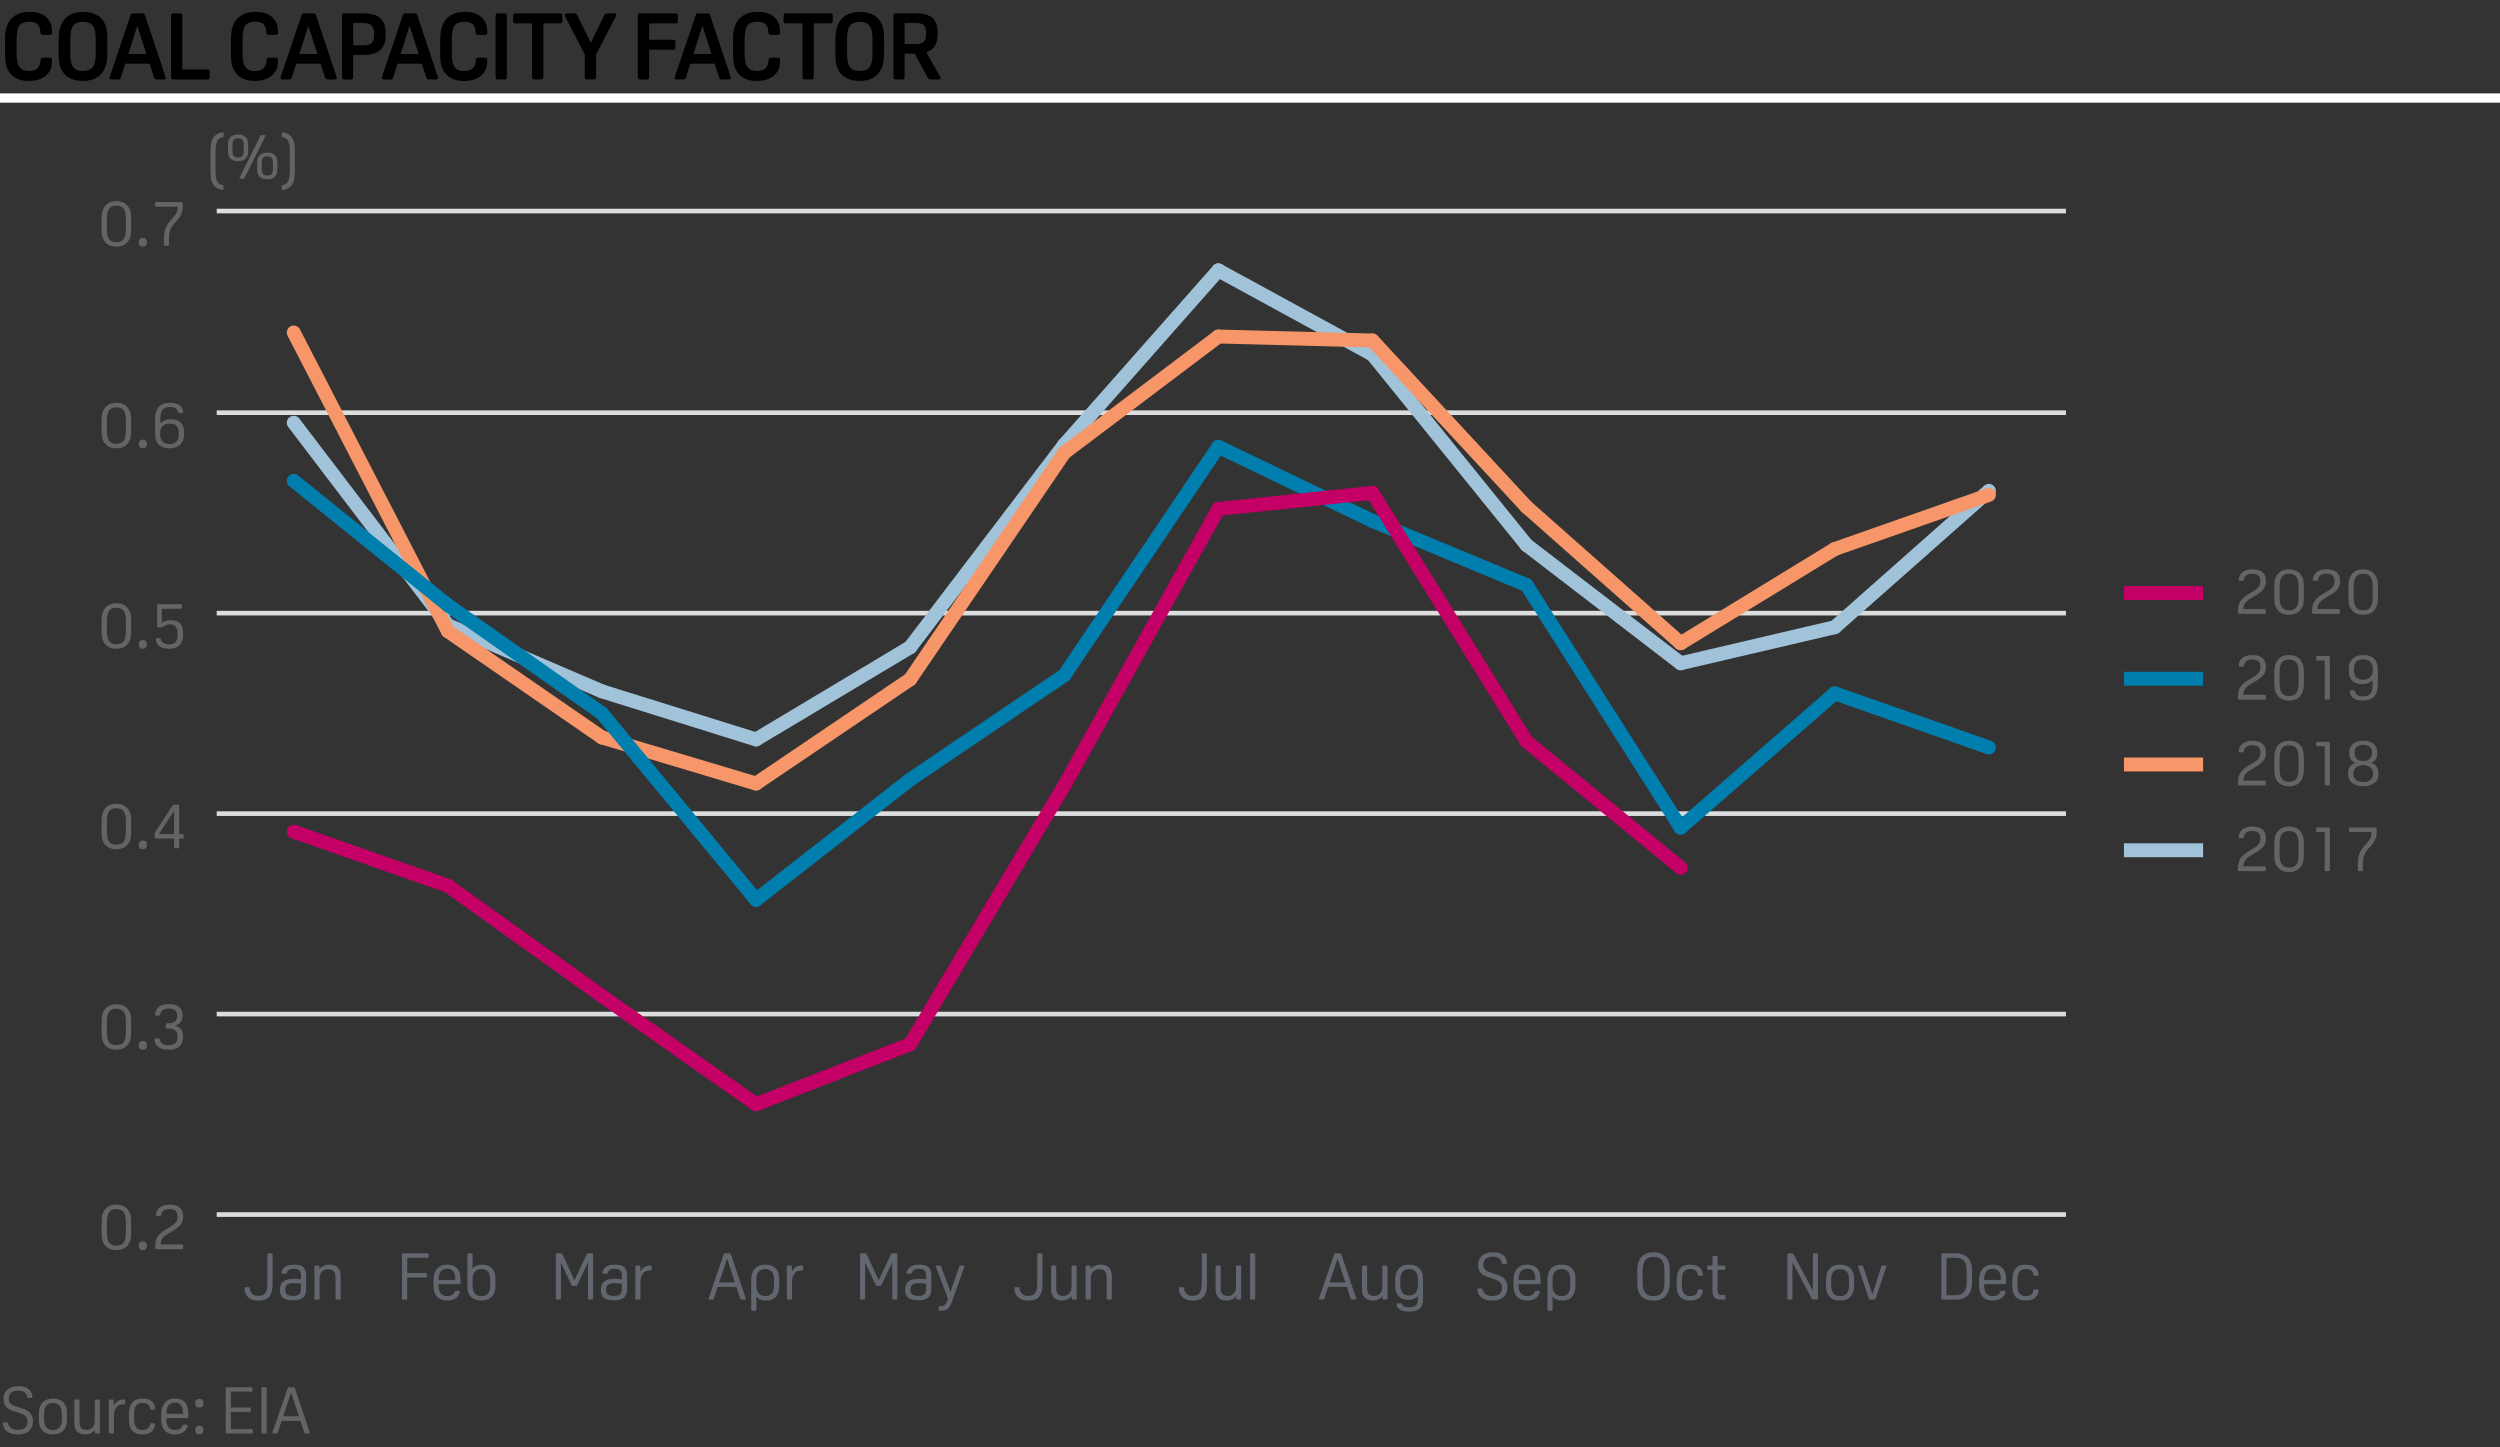 <?xml version="1.0" encoding="utf-8"?>
<!-- Generator: Adobe Illustrator 16.0.0, SVG Export Plug-In . SVG Version: 6.00 Build 0)  -->
<!DOCTYPE svg PUBLIC "-//W3C//DTD SVG 1.0//EN" "http://www.w3.org/TR/2001/REC-SVG-20010904/DTD/svg10.dtd">
<svg version="1.0" xmlns="http://www.w3.org/2000/svg" xmlns:xlink="http://www.w3.org/1999/xlink" x="0px" y="0px"
	 width="269.29px" height="155.91px" viewBox="0 0 269.29 155.91" style="enable-background:new 0 0 269.29 155.91;"
	 xml:space="preserve">
<rect x="0" y="0" width="269.29" height="155.91" fill="#333333" stroke="none"/>
<g id="Layer_1">
	<g>
		<path d="M4.37,6.46c0.006-0.1,0.031-0.167,0.075-0.2C4.488,6.227,4.57,6.21,4.69,6.21h0.6c0.126,0,0.211,0.019,0.255,0.055
			S5.61,6.374,5.61,6.48c0,0.36-0.043,0.659-0.13,0.895C5.393,7.612,5.25,7.833,5.05,8.04c-0.44,0.454-1.106,0.68-2,0.68
			c-0.546,0-1.013-0.115-1.4-0.345S0.97,7.807,0.77,7.36C0.683,7.167,0.623,6.954,0.59,6.72S0.54,6.173,0.54,5.78V4.32
			c0-0.36,0.018-0.66,0.055-0.9C0.631,3.18,0.69,2.954,0.77,2.74c0.18-0.474,0.475-0.835,0.885-1.085
			C2.065,1.405,2.573,1.28,3.18,1.28c0.853,0,1.486,0.223,1.9,0.67c0.193,0.207,0.33,0.43,0.41,0.67c0.08,0.24,0.12,0.53,0.12,0.87
			c0,0.106-0.021,0.178-0.065,0.215S5.417,3.76,5.29,3.76H4.67c-0.12,0-0.202-0.017-0.245-0.05c-0.043-0.033-0.068-0.1-0.075-0.2
			c-0.014-0.42-0.114-0.72-0.3-0.9C3.863,2.43,3.553,2.34,3.12,2.34c-0.487,0-0.83,0.139-1.03,0.415C1.89,3.032,1.79,3.5,1.79,4.16
			v1.68c0,0.64,0.102,1.102,0.305,1.385C2.298,7.508,2.637,7.65,3.11,7.65c0.42,0,0.732-0.096,0.935-0.29
			C4.248,7.167,4.356,6.867,4.37,6.46z"/>
		<path d="M8.94,1.28c0.593,0,1.091,0.115,1.495,0.345s0.702,0.568,0.895,1.015c0.087,0.193,0.147,0.41,0.18,0.65
			c0.033,0.24,0.05,0.55,0.05,0.93v1.46c0,0.347-0.018,0.645-0.055,0.895S11.41,7.054,11.33,7.26
			c-0.193,0.48-0.492,0.843-0.895,1.09S9.533,8.72,8.94,8.72c-0.594,0-1.092-0.115-1.495-0.345S6.743,7.807,6.55,7.36
			C6.463,7.167,6.403,6.95,6.37,6.71C6.336,6.47,6.32,6.16,6.32,5.78V4.32c0-0.346,0.018-0.645,0.055-0.895
			C6.411,3.175,6.47,2.947,6.55,2.74c0.193-0.48,0.492-0.843,0.895-1.09C7.848,1.403,8.346,1.28,8.94,1.28z M8.94,2.35
			c-0.494,0-0.845,0.14-1.055,0.42C7.675,3.05,7.57,3.514,7.57,4.16v1.68c0,0.647,0.105,1.11,0.315,1.39
			c0.21,0.28,0.562,0.42,1.055,0.42c0.493,0,0.845-0.14,1.055-0.42c0.21-0.28,0.315-0.743,0.315-1.39V4.16
			c0-0.646-0.105-1.11-0.315-1.39C9.785,2.49,9.433,2.35,8.94,2.35z"/>
		<path d="M17.83,8.27c0.013,0.054,0.02,0.09,0.02,0.11c0,0.12-0.073,0.18-0.22,0.18h-0.7c-0.126,0-0.208-0.018-0.245-0.055
			C16.648,8.468,16.61,8.39,16.57,8.27l-0.46-1.41h-2.62l-0.45,1.42C13,8.4,12.961,8.477,12.925,8.51
			c-0.037,0.033-0.119,0.05-0.245,0.05h-0.66c-0.146,0-0.22-0.06-0.22-0.18c0-0.02,0.006-0.056,0.02-0.11l2.25-6.65
			c0.026-0.08,0.063-0.13,0.11-0.15c0.046-0.02,0.117-0.03,0.21-0.03h0.9c0.093,0,0.164,0.01,0.21,0.03
			c0.047,0.02,0.083,0.07,0.11,0.15L17.83,8.27z M13.82,5.82h1.95l-0.98-3.04L13.82,5.82z"/>
		<path d="M22.59,8.24c0,0.126-0.019,0.211-0.055,0.255S22.42,8.56,22.3,8.56h-3.56c-0.127,0-0.212-0.018-0.255-0.055
			C18.441,8.468,18.42,8.39,18.42,8.27V1.73c0-0.12,0.021-0.198,0.065-0.235c0.043-0.037,0.128-0.055,0.255-0.055h0.58
			c0.126,0,0.211,0.019,0.255,0.055S19.64,1.61,19.64,1.73v5.75h2.66c0.12,0,0.198,0.022,0.235,0.065
			C22.571,7.588,22.59,7.673,22.59,7.8V8.24z"/>
		<path d="M28.71,6.46c0.006-0.1,0.031-0.167,0.075-0.2c0.043-0.034,0.125-0.05,0.245-0.05h0.6c0.126,0,0.211,0.019,0.255,0.055
			S29.95,6.374,29.95,6.48c0,0.36-0.043,0.659-0.13,0.895c-0.087,0.237-0.23,0.458-0.43,0.665c-0.44,0.454-1.106,0.68-2,0.68
			c-0.546,0-1.013-0.115-1.4-0.345s-0.68-0.568-0.88-1.015c-0.087-0.193-0.147-0.406-0.18-0.64s-0.05-0.547-0.05-0.94V4.32
			c0-0.36,0.018-0.66,0.055-0.9c0.036-0.24,0.095-0.466,0.175-0.68c0.18-0.474,0.475-0.835,0.885-1.085
			c0.41-0.25,0.918-0.375,1.525-0.375c0.853,0,1.486,0.223,1.9,0.67c0.193,0.207,0.33,0.43,0.41,0.67c0.08,0.24,0.12,0.53,0.12,0.87
			c0,0.106-0.021,0.178-0.065,0.215S29.756,3.76,29.63,3.76h-0.62c-0.12,0-0.202-0.017-0.245-0.05c-0.043-0.033-0.068-0.1-0.075-0.2
			c-0.014-0.42-0.114-0.72-0.3-0.9c-0.187-0.18-0.497-0.27-0.93-0.27c-0.487,0-0.83,0.139-1.03,0.415
			c-0.2,0.277-0.3,0.745-0.3,1.405v1.68c0,0.64,0.102,1.102,0.305,1.385c0.203,0.283,0.542,0.425,1.015,0.425
			c0.42,0,0.732-0.096,0.935-0.29C28.588,7.167,28.696,6.867,28.71,6.46z"/>
		<path d="M36.25,8.27c0.014,0.054,0.021,0.09,0.021,0.11c0,0.12-0.074,0.18-0.221,0.18H35.35c-0.127,0-0.209-0.018-0.245-0.055
			C35.068,8.468,35.03,8.39,34.99,8.27l-0.46-1.41h-2.62l-0.45,1.42c-0.04,0.12-0.078,0.196-0.115,0.23
			c-0.037,0.033-0.119,0.05-0.245,0.05h-0.66c-0.146,0-0.22-0.06-0.22-0.18c0-0.02,0.006-0.056,0.02-0.11l2.25-6.65
			c0.026-0.08,0.063-0.13,0.11-0.15c0.046-0.02,0.117-0.03,0.209-0.03h0.9c0.094,0,0.163,0.01,0.21,0.03s0.083,0.07,0.11,0.15
			L36.25,8.27z M32.24,5.82h1.95l-0.98-3.04L32.24,5.82z"/>
		<path d="M38.04,5.92v2.35c0,0.12-0.021,0.198-0.064,0.235c-0.044,0.037-0.129,0.055-0.256,0.055h-0.56
			c-0.127,0-0.212-0.018-0.255-0.055c-0.044-0.037-0.065-0.115-0.065-0.235V1.73c0-0.12,0.021-0.198,0.065-0.235
			c0.043-0.037,0.128-0.055,0.255-0.055h1.99c0.393,0,0.739,0.039,1.04,0.115c0.3,0.077,0.55,0.202,0.75,0.375
			c0.199,0.173,0.35,0.396,0.449,0.67c0.101,0.273,0.15,0.61,0.15,1.01v0.2c0,0.727-0.201,1.26-0.604,1.6
			c-0.404,0.34-0.999,0.51-1.785,0.51H38.04z M38.04,4.88h1.11c0.253,0,0.455-0.028,0.604-0.085C39.905,4.738,40.02,4.66,40.1,4.56
			c0.079-0.1,0.133-0.217,0.159-0.35c0.027-0.133,0.04-0.273,0.04-0.42V3.65c0-0.167-0.013-0.32-0.04-0.46
			c-0.026-0.14-0.08-0.263-0.159-0.37c-0.08-0.106-0.195-0.19-0.346-0.25c-0.149-0.06-0.352-0.09-0.604-0.09h-1.11V4.88z"/>
		<path d="M47.16,8.27c0.014,0.054,0.021,0.09,0.021,0.11c0,0.12-0.074,0.18-0.221,0.18H46.26c-0.127,0-0.209-0.018-0.245-0.055
			C45.978,8.468,45.94,8.39,45.9,8.27l-0.46-1.41h-2.62l-0.45,1.42c-0.04,0.12-0.078,0.196-0.115,0.23
			c-0.036,0.033-0.118,0.05-0.244,0.05h-0.66c-0.147,0-0.221-0.06-0.221-0.18c0-0.02,0.007-0.056,0.021-0.11l2.25-6.65
			c0.026-0.08,0.063-0.13,0.11-0.15c0.046-0.02,0.116-0.03,0.21-0.03h0.899c0.094,0,0.163,0.01,0.21,0.03s0.083,0.07,0.11,0.15
			L47.16,8.27z M43.15,5.82h1.95l-0.98-3.04L43.15,5.82z"/>
		<path d="M51.25,6.46c0.007-0.1,0.031-0.167,0.075-0.2c0.043-0.034,0.125-0.05,0.245-0.05h0.6c0.127,0,0.212,0.019,0.255,0.055
			s0.065,0.108,0.065,0.215c0,0.36-0.044,0.659-0.13,0.895c-0.087,0.237-0.23,0.458-0.431,0.665c-0.439,0.454-1.106,0.68-2,0.68
			c-0.547,0-1.014-0.115-1.399-0.345c-0.387-0.23-0.681-0.568-0.881-1.015c-0.086-0.193-0.146-0.406-0.18-0.64
			s-0.05-0.547-0.05-0.94V4.32c0-0.36,0.019-0.66,0.055-0.9c0.037-0.24,0.096-0.466,0.175-0.68c0.181-0.474,0.476-0.835,0.886-1.085
			S49.454,1.28,50.06,1.28c0.854,0,1.487,0.223,1.9,0.67c0.193,0.207,0.33,0.43,0.41,0.67c0.08,0.24,0.12,0.53,0.12,0.87
			c0,0.106-0.022,0.178-0.065,0.215S52.297,3.76,52.17,3.76h-0.62c-0.12,0-0.201-0.017-0.245-0.05c-0.043-0.033-0.068-0.1-0.075-0.2
			c-0.013-0.42-0.113-0.72-0.3-0.9C50.744,2.43,50.434,2.34,50,2.34c-0.487,0-0.83,0.139-1.03,0.415c-0.2,0.277-0.3,0.745-0.3,1.405
			v1.68c0,0.64,0.102,1.102,0.305,1.385s0.542,0.425,1.016,0.425c0.42,0,0.731-0.096,0.935-0.29
			C51.128,7.167,51.237,6.867,51.25,6.46z"/>
		<path d="M54.601,8.27c0,0.12-0.022,0.198-0.065,0.235c-0.043,0.037-0.129,0.055-0.255,0.055h-0.58
			c-0.127,0-0.212-0.018-0.255-0.055C53.402,8.468,53.38,8.39,53.38,8.27V1.73c0-0.12,0.021-0.198,0.065-0.235
			c0.043-0.037,0.128-0.055,0.255-0.055h0.58c0.126,0,0.212,0.019,0.255,0.055s0.065,0.115,0.065,0.235V8.27z"/>
		<path d="M57.311,2.52h-1.75c-0.12,0-0.198-0.021-0.235-0.065C55.29,2.412,55.271,2.327,55.271,2.2V1.76
			c0-0.127,0.019-0.212,0.055-0.255c0.037-0.043,0.115-0.065,0.235-0.065h4.72c0.12,0,0.198,0.022,0.235,0.065
			c0.036,0.043,0.055,0.128,0.055,0.255V2.2c0,0.126-0.019,0.211-0.055,0.255c-0.037,0.043-0.115,0.065-0.235,0.065h-1.75v5.75
			c0,0.12-0.021,0.198-0.065,0.235C58.422,8.542,58.337,8.56,58.21,8.56h-0.58c-0.126,0-0.211-0.018-0.255-0.055
			c-0.043-0.037-0.064-0.115-0.064-0.235V2.52z"/>
		<path d="M61.82,1.44c0.113,0,0.192,0.015,0.235,0.045c0.043,0.03,0.088,0.092,0.135,0.185l1.45,2.95l1.43-2.95
			c0.047-0.093,0.092-0.155,0.136-0.185c0.043-0.03,0.121-0.045,0.234-0.045h0.69c0.166,0,0.25,0.054,0.25,0.16
			c0,0.047-0.01,0.09-0.03,0.13l-2.14,4.13v2.41c0,0.12-0.021,0.198-0.065,0.235C64.102,8.542,64.017,8.56,63.89,8.56h-0.58
			c-0.127,0-0.212-0.018-0.255-0.055C63.012,8.468,62.99,8.39,62.99,8.27V5.86l-2.14-4.13c-0.02-0.04-0.03-0.083-0.03-0.13
			c0-0.106,0.084-0.16,0.25-0.16H61.82z"/>
		<path d="M69.92,5.36v2.91c0,0.12-0.022,0.198-0.065,0.235C69.812,8.542,69.726,8.56,69.6,8.56h-0.58
			c-0.127,0-0.212-0.018-0.255-0.055C68.721,8.468,68.7,8.39,68.7,8.27V1.73c0-0.12,0.021-0.198,0.065-0.235
			c0.043-0.037,0.128-0.055,0.255-0.055h3.71c0.12,0,0.198,0.022,0.235,0.065c0.036,0.043,0.055,0.128,0.055,0.255V2.2
			c0,0.126-0.019,0.211-0.055,0.255C72.928,2.499,72.85,2.52,72.73,2.52h-2.81v1.76h2.55c0.12,0,0.198,0.021,0.234,0.065
			C72.742,4.389,72.76,4.474,72.76,4.6v0.44c0,0.127-0.019,0.212-0.056,0.255C72.668,5.338,72.59,5.36,72.47,5.36H69.92z"/>
		<path d="M78.7,8.27c0.014,0.054,0.021,0.09,0.021,0.11c0,0.12-0.074,0.18-0.221,0.18H77.8c-0.127,0-0.209-0.018-0.245-0.055
			C77.518,8.468,77.48,8.39,77.44,8.27l-0.46-1.41h-2.62l-0.45,1.42c-0.04,0.12-0.078,0.196-0.115,0.23
			c-0.036,0.033-0.118,0.05-0.244,0.05h-0.66c-0.147,0-0.221-0.06-0.221-0.18c0-0.02,0.007-0.056,0.021-0.11l2.25-6.65
			c0.026-0.08,0.063-0.13,0.11-0.15c0.046-0.02,0.116-0.03,0.21-0.03h0.899c0.094,0,0.163,0.01,0.21,0.03s0.083,0.07,0.11,0.15
			L78.7,8.27z M74.69,5.82h1.95l-0.98-3.04L74.69,5.82z"/>
		<path d="M82.79,6.46c0.007-0.1,0.031-0.167,0.075-0.2c0.043-0.034,0.125-0.05,0.245-0.05h0.6c0.127,0,0.212,0.019,0.255,0.055
			S84.03,6.374,84.03,6.48c0,0.36-0.044,0.659-0.13,0.895c-0.087,0.237-0.23,0.458-0.431,0.665c-0.439,0.454-1.106,0.68-2,0.68
			c-0.547,0-1.014-0.115-1.399-0.345c-0.387-0.23-0.681-0.568-0.881-1.015c-0.086-0.193-0.146-0.406-0.18-0.64
			s-0.05-0.547-0.05-0.94V4.32c0-0.36,0.019-0.66,0.055-0.9c0.037-0.24,0.096-0.466,0.175-0.68c0.181-0.474,0.476-0.835,0.886-1.085
			s0.918-0.375,1.524-0.375c0.854,0,1.487,0.223,1.9,0.67c0.193,0.207,0.33,0.43,0.41,0.67c0.08,0.24,0.12,0.53,0.12,0.87
			c0,0.106-0.022,0.178-0.065,0.215S83.836,3.76,83.709,3.76h-0.62c-0.12,0-0.201-0.017-0.245-0.05
			c-0.043-0.033-0.068-0.1-0.075-0.2c-0.013-0.42-0.113-0.72-0.3-0.9c-0.187-0.18-0.496-0.27-0.93-0.27
			c-0.487,0-0.83,0.139-1.03,0.415c-0.2,0.277-0.3,0.745-0.3,1.405v1.68c0,0.64,0.102,1.102,0.305,1.385S81.056,7.65,81.53,7.65
			c0.42,0,0.731-0.096,0.935-0.29C82.667,7.167,82.776,6.867,82.79,6.46z"/>
		<path d="M86.44,2.52h-1.75c-0.12,0-0.198-0.021-0.235-0.065C84.418,2.412,84.4,2.327,84.4,2.2V1.76
			c0-0.127,0.019-0.212,0.055-0.255C84.492,1.462,84.57,1.44,84.69,1.44h4.72c0.12,0,0.198,0.022,0.235,0.065
			C89.681,1.548,89.7,1.633,89.7,1.76V2.2c0,0.126-0.019,0.211-0.055,0.255C89.608,2.499,89.53,2.52,89.41,2.52h-1.75v5.75
			c0,0.12-0.021,0.198-0.065,0.235c-0.043,0.037-0.128,0.055-0.255,0.055h-0.58c-0.126,0-0.211-0.018-0.255-0.055
			C86.461,8.468,86.44,8.39,86.44,8.27V2.52z"/>
		<path d="M92.611,1.28c0.593,0,1.092,0.115,1.495,0.345S94.807,2.193,95,2.64c0.087,0.193,0.146,0.41,0.181,0.65
			c0.033,0.24,0.05,0.55,0.05,0.93v1.46c0,0.347-0.019,0.645-0.056,0.895C95.139,6.825,95.081,7.054,95,7.26
			c-0.193,0.48-0.491,0.843-0.895,1.09s-0.902,0.37-1.495,0.37c-0.594,0-1.092-0.115-1.495-0.345S90.414,7.807,90.22,7.36
			c-0.086-0.193-0.146-0.41-0.18-0.65c-0.033-0.24-0.05-0.55-0.05-0.93V4.32c0-0.346,0.019-0.645,0.055-0.895
			c0.037-0.25,0.096-0.479,0.175-0.685c0.193-0.48,0.492-0.843,0.896-1.09C91.519,1.403,92.017,1.28,92.611,1.28z M92.611,2.35
			c-0.493,0-0.845,0.14-1.055,0.42c-0.211,0.28-0.315,0.744-0.315,1.39v1.68c0,0.647,0.104,1.11,0.315,1.39
			c0.21,0.28,0.562,0.42,1.055,0.42s0.845-0.14,1.055-0.42c0.21-0.28,0.315-0.743,0.315-1.39V4.16c0-0.646-0.105-1.11-0.315-1.39
			C93.456,2.49,93.104,2.35,92.611,2.35z"/>
		<path d="M97.441,5.78v2.49c0,0.113-0.02,0.19-0.06,0.23s-0.127,0.06-0.261,0.06h-0.56c-0.134,0-0.22-0.02-0.26-0.06
			s-0.061-0.117-0.061-0.23V1.73c0-0.113,0.021-0.19,0.061-0.23s0.126-0.06,0.26-0.06h2.14c0.794,0,1.374,0.165,1.74,0.495
			s0.55,0.858,0.55,1.585v0.19c0,1.014-0.403,1.653-1.21,1.92l1.49,2.64c0.026,0.054,0.04,0.097,0.04,0.13
			c0,0.107-0.087,0.16-0.26,0.16h-0.75c-0.113,0-0.195-0.018-0.245-0.055c-0.05-0.037-0.108-0.115-0.175-0.235l-1.351-2.49H97.441z
			 M97.441,4.74h1.25c0.387,0,0.66-0.079,0.82-0.235c0.16-0.156,0.24-0.425,0.24-0.805V3.56c0-0.4-0.079-0.68-0.235-0.84
			c-0.157-0.16-0.432-0.24-0.825-0.24h-1.25V4.74z"/>
	</g>
	<g>
		<path style="fill:#636466;" d="M0.868,153.327c0.051,0.229,0.169,0.402,0.354,0.521c0.184,0.119,0.428,0.179,0.731,0.179
			c0.322,0,0.571-0.076,0.749-0.228c0.177-0.151,0.266-0.368,0.266-0.647c0-0.43-0.231-0.726-0.693-0.89l-0.903-0.301
			c-0.658-0.224-0.987-0.639-0.987-1.246v-0.035c0-0.434,0.141-0.77,0.424-1.008c0.282-0.237,0.683-0.356,1.2-0.356
			c0.294,0,0.539,0.037,0.735,0.111c0.196,0.075,0.361,0.194,0.497,0.357c0.074,0.089,0.135,0.196,0.182,0.322
			c0.047,0.126,0.07,0.242,0.07,0.35c0,0.052-0.011,0.087-0.032,0.105s-0.062,0.027-0.123,0.027H3.094
			c-0.061,0-0.101-0.007-0.119-0.021c-0.019-0.015-0.033-0.047-0.042-0.099c-0.07-0.452-0.397-0.679-0.98-0.679
			c-0.317,0-0.565,0.075-0.742,0.224c-0.177,0.149-0.266,0.357-0.266,0.623c0,0.112,0.013,0.212,0.039,0.298
			c0.026,0.087,0.068,0.163,0.126,0.231c0.059,0.067,0.137,0.127,0.235,0.178c0.098,0.052,0.219,0.101,0.364,0.147l0.903,0.301
			c0.308,0.107,0.542,0.272,0.7,0.494s0.238,0.491,0.238,0.808v0.035c0,0.21-0.037,0.401-0.112,0.574s-0.18,0.319-0.315,0.441
			c-0.135,0.121-0.301,0.214-0.497,0.279s-0.413,0.099-0.651,0.099c-0.583,0-1.018-0.136-1.302-0.406
			c-0.103-0.098-0.189-0.222-0.259-0.371c-0.07-0.149-0.105-0.284-0.105-0.406c0-0.051,0.01-0.086,0.031-0.104
			s0.062-0.028,0.123-0.028h0.245c0.056,0,0.094,0.007,0.115,0.021C0.843,153.243,0.858,153.275,0.868,153.327z"/>
		<path style="fill:#636466;" d="M5.705,154.51c-0.48,0-0.853-0.133-1.117-0.398c-0.264-0.267-0.396-0.642-0.396-1.127v-0.742
			c0-0.509,0.132-0.902,0.396-1.18s0.636-0.416,1.117-0.416s0.853,0.133,1.117,0.398c0.263,0.267,0.396,0.642,0.396,1.127v0.742
			c0,0.509-0.132,0.902-0.396,1.18C6.558,154.371,6.186,154.51,5.705,154.51z M5.705,154.034c0.639,0,0.959-0.388,0.959-1.162
			v-0.588c0-0.774-0.32-1.162-0.959-1.162s-0.959,0.388-0.959,1.162v0.588C4.746,153.646,5.066,154.034,5.705,154.034z"/>
		<path style="fill:#636466;" d="M10.22,154.034c-0.122,0.154-0.27,0.271-0.445,0.354c-0.175,0.081-0.375,0.122-0.598,0.122
			c-0.378,0-0.667-0.104-0.868-0.314s-0.301-0.516-0.301-0.917v-2.395c0-0.056,0.01-0.093,0.031-0.111s0.06-0.028,0.116-0.028h0.259
			c0.056,0,0.095,0.01,0.116,0.028s0.031,0.056,0.031,0.111v2.275c0,0.299,0.061,0.517,0.182,0.654
			c0.121,0.138,0.315,0.207,0.581,0.207c0.266,0,0.479-0.09,0.64-0.27c0.161-0.18,0.242-0.419,0.242-0.718v-2.149
			c0-0.056,0.011-0.093,0.032-0.111s0.059-0.028,0.115-0.028h0.259c0.056,0,0.095,0.01,0.116,0.028s0.032,0.056,0.032,0.111v3.389
			c0,0.056-0.011,0.093-0.032,0.111s-0.06,0.028-0.116,0.028h-0.245c-0.056,0-0.095-0.01-0.116-0.028s-0.031-0.056-0.031-0.111
			V154.034z"/>
		<path style="fill:#636466;" d="M12.264,151.416c0.088-0.2,0.223-0.362,0.402-0.486s0.382-0.186,0.605-0.186h0.091
			c0.051,0,0.084,0.01,0.098,0.028c0.014,0.019,0.021,0.056,0.021,0.111v0.252c0,0.057-0.007,0.094-0.021,0.112
			c-0.014,0.019-0.047,0.028-0.098,0.028h-0.182c-0.14,0-0.265,0.03-0.375,0.091s-0.204,0.146-0.284,0.256
			c-0.079,0.109-0.14,0.237-0.182,0.385c-0.042,0.146-0.063,0.307-0.063,0.479v1.785c0,0.056-0.011,0.093-0.032,0.111
			s-0.06,0.028-0.115,0.028h-0.259c-0.056,0-0.094-0.01-0.115-0.028s-0.032-0.056-0.032-0.111v-3.389
			c0-0.056,0.011-0.093,0.032-0.111s0.06-0.028,0.115-0.028h0.245c0.056,0,0.095,0.01,0.116,0.028s0.031,0.056,0.031,0.111V151.416z
			"/>
		<path style="fill:#636466;" d="M15.344,154.034c0.476,0,0.749-0.2,0.819-0.603c0.009-0.051,0.023-0.084,0.042-0.098
			s0.059-0.021,0.119-0.021h0.231c0.061,0,0.102,0.009,0.123,0.027s0.032,0.054,0.032,0.105c0,0.084-0.018,0.179-0.053,0.283
			c-0.035,0.105-0.085,0.204-0.15,0.298c-0.215,0.321-0.607,0.482-1.176,0.482c-0.471,0-0.828-0.128-1.071-0.385
			s-0.364-0.637-0.364-1.141v-0.693c0-0.546,0.122-0.956,0.364-1.231s0.6-0.413,1.071-0.413c0.509,0,0.877,0.128,1.106,0.385
			c0.178,0.2,0.266,0.427,0.266,0.679c0,0.052-0.01,0.087-0.031,0.105s-0.062,0.027-0.123,0.027h-0.224
			c-0.061,0-0.101-0.007-0.119-0.021s-0.033-0.047-0.042-0.099c-0.023-0.195-0.104-0.346-0.241-0.451
			c-0.138-0.104-0.326-0.157-0.563-0.157c-0.317,0-0.548,0.092-0.693,0.276c-0.145,0.185-0.217,0.481-0.217,0.893v0.588
			c0,0.401,0.072,0.695,0.217,0.882C14.81,153.94,15.036,154.034,15.344,154.034z"/>
		<path style="fill:#636466;" d="M17.92,152.746v0.133c0,0.771,0.313,1.155,0.938,1.155c0.396,0,0.66-0.151,0.791-0.455
			c0.023-0.056,0.043-0.09,0.06-0.102c0.016-0.012,0.05-0.018,0.102-0.018h0.252c0.065,0,0.107,0.006,0.126,0.018
			s0.028,0.043,0.028,0.095c0,0.065-0.025,0.149-0.077,0.252c-0.052,0.103-0.11,0.191-0.175,0.266
			c-0.117,0.131-0.274,0.233-0.473,0.309c-0.198,0.074-0.417,0.111-0.654,0.111c-0.471,0-0.834-0.138-1.088-0.413
			c-0.254-0.274-0.382-0.667-0.382-1.176v-0.524c0-0.565,0.126-0.998,0.378-1.299s0.618-0.451,1.099-0.451
			c0.961,0,1.442,0.534,1.442,1.603v0.357c0,0.056-0.011,0.093-0.032,0.111s-0.06,0.028-0.115,0.028H17.92z M18.844,151.08
			c-0.611,0-0.919,0.403-0.924,1.211h1.806c0-0.415-0.071-0.721-0.214-0.917C19.37,151.178,19.147,151.08,18.844,151.08z"/>
		<path style="fill:#636466;" d="M21.469,150.681c0.135,0,0.242,0.037,0.318,0.109c0.077,0.072,0.116,0.169,0.116,0.29v0.14
			c0,0.122-0.039,0.219-0.116,0.291c-0.077,0.072-0.183,0.108-0.318,0.108s-0.242-0.036-0.318-0.108
			c-0.077-0.072-0.116-0.169-0.116-0.291v-0.14c0-0.121,0.039-0.218,0.116-0.29C21.227,150.718,21.333,150.681,21.469,150.681z
			 M21.469,153.572c0.135,0,0.242,0.036,0.318,0.108c0.077,0.072,0.116,0.169,0.116,0.29v0.141c0,0.121-0.039,0.218-0.116,0.29
			c-0.077,0.072-0.183,0.108-0.318,0.108s-0.242-0.036-0.318-0.108c-0.077-0.072-0.116-0.169-0.116-0.29v-0.141
			c0-0.121,0.039-0.218,0.116-0.29C21.227,153.608,21.333,153.572,21.469,153.572z"/>
		<path style="fill:#636466;" d="M27.223,154.272c0,0.056-0.01,0.093-0.031,0.111s-0.06,0.028-0.116,0.028h-2.618
			c-0.056,0-0.095-0.01-0.116-0.028s-0.031-0.056-0.031-0.111v-4.704c0-0.057,0.01-0.094,0.031-0.112s0.06-0.028,0.116-0.028h2.59
			c0.056,0,0.094,0.01,0.115,0.028s0.032,0.056,0.032,0.112v0.195c0,0.057-0.011,0.094-0.032,0.112s-0.059,0.028-0.115,0.028h-2.177
			v1.708h1.995c0.056,0,0.095,0.009,0.116,0.027c0.021,0.02,0.031,0.057,0.031,0.112v0.196c0,0.056-0.01,0.094-0.031,0.112
			s-0.06,0.027-0.116,0.027h-1.995v1.849h2.205c0.056,0,0.095,0.009,0.116,0.027s0.031,0.057,0.031,0.112V154.272z"/>
		<path style="fill:#636466;" d="M28.721,154.272c0,0.056-0.01,0.093-0.031,0.111s-0.06,0.028-0.116,0.028h-0.266
			c-0.056,0-0.095-0.01-0.116-0.028s-0.031-0.056-0.031-0.111v-4.704c0-0.057,0.01-0.094,0.031-0.112s0.06-0.028,0.116-0.028h0.266
			c0.056,0,0.095,0.01,0.116,0.028s0.031,0.056,0.031,0.112V154.272z"/>
		<path style="fill:#636466;" d="M33.355,154.265c0.009,0.028,0.014,0.05,0.014,0.063c0,0.056-0.038,0.084-0.112,0.084h-0.315
			c-0.061,0-0.101-0.007-0.119-0.021c-0.019-0.014-0.037-0.046-0.056-0.098l-0.413-1.246h-2.016l-0.406,1.246
			c-0.019,0.052-0.038,0.084-0.056,0.098c-0.019,0.015-0.059,0.021-0.119,0.021h-0.294c-0.075,0-0.112-0.028-0.112-0.084
			c0-0.014,0.004-0.035,0.014-0.063l1.603-4.683c0.019-0.056,0.04-0.096,0.063-0.119s0.063-0.035,0.119-0.035h0.448
			c0.056,0,0.095,0.014,0.119,0.039s0.044,0.064,0.063,0.115L33.355,154.265z M30.499,152.557h1.694l-0.84-2.575L30.499,152.557z"/>
	</g>
	<line style="fill:none;stroke:#FFFFFF;" x1="0" y1="10.56" x2="269.29" y2="10.56"/>
	<g>
		<path style="fill:#636466;" d="M22.669,16.254c0-0.322,0.022-0.596,0.067-0.822c0.044-0.227,0.113-0.412,0.207-0.557
			c0.079-0.13,0.181-0.243,0.304-0.336s0.263-0.166,0.417-0.217c0.051-0.019,0.105-0.032,0.161-0.042
			c0.056-0.009,0.103-0.014,0.14-0.014c0.051,0,0.084,0.009,0.098,0.028c0.014,0.019,0.021,0.056,0.021,0.112v0.231
			c0,0.046-0.007,0.079-0.021,0.098c-0.014,0.019-0.046,0.033-0.098,0.042c-0.191,0.033-0.346,0.115-0.462,0.245
			c-0.191,0.206-0.287,0.604-0.287,1.197v2.275c0,0.593,0.095,0.991,0.287,1.197c0.117,0.131,0.271,0.212,0.462,0.245
			c0.051,0.009,0.084,0.023,0.098,0.042c0.014,0.019,0.021,0.051,0.021,0.098v0.231c0,0.056-0.007,0.093-0.021,0.112
			c-0.014,0.019-0.046,0.028-0.098,0.028c-0.038,0-0.084-0.004-0.14-0.014s-0.11-0.023-0.161-0.042
			c-0.154-0.052-0.293-0.124-0.417-0.217s-0.225-0.205-0.304-0.336c-0.182-0.285-0.273-0.744-0.273-1.379V16.254z"/>
		<path style="fill:#636466;" d="M26.729,16.226c0,0.135-0.007,0.25-0.021,0.343c-0.014,0.094-0.042,0.182-0.084,0.266
			c-0.168,0.35-0.493,0.525-0.973,0.525c-0.509,0-0.84-0.17-0.994-0.511c-0.037-0.08-0.063-0.164-0.077-0.252
			c-0.014-0.089-0.021-0.201-0.021-0.336v-0.609c0-0.14,0.007-0.258,0.021-0.354c0.014-0.095,0.04-0.183,0.077-0.262
			c0.168-0.364,0.5-0.546,0.994-0.546c0.238,0,0.434,0.041,0.588,0.122c0.154,0.082,0.283,0.211,0.385,0.389
			c0.037,0.075,0.064,0.158,0.081,0.249c0.016,0.091,0.024,0.202,0.024,0.333V16.226z M26.253,15.624
			c0-0.261-0.048-0.449-0.144-0.563s-0.249-0.171-0.458-0.171c-0.224,0-0.381,0.056-0.473,0.168
			c-0.091,0.112-0.136,0.301-0.136,0.567v0.602c0,0.266,0.045,0.455,0.136,0.567c0.091,0.112,0.249,0.168,0.473,0.168
			c0.215,0,0.369-0.057,0.462-0.171s0.14-0.302,0.14-0.563V15.624z M26.358,19.131c-0.023,0.047-0.045,0.078-0.066,0.095
			c-0.021,0.016-0.05,0.024-0.087,0.024h-0.35c-0.047,0-0.07-0.016-0.07-0.049c0-0.009,0.009-0.033,0.028-0.07l2.219-4.466
			c0.023-0.047,0.046-0.078,0.067-0.095c0.021-0.016,0.05-0.024,0.087-0.024h0.35c0.046,0,0.07,0.017,0.07,0.049
			c0,0.009-0.009,0.033-0.028,0.07L26.358,19.131z M29.879,18.172c0,0.136-0.007,0.25-0.021,0.343s-0.042,0.182-0.084,0.266
			c-0.168,0.35-0.492,0.525-0.973,0.525c-0.508,0-0.84-0.17-0.994-0.511c-0.038-0.079-0.063-0.163-0.077-0.252
			c-0.014-0.088-0.021-0.201-0.021-0.336v-0.609c0-0.14,0.007-0.258,0.021-0.354s0.04-0.183,0.077-0.263
			c0.168-0.364,0.499-0.546,0.994-0.546c0.238,0,0.434,0.041,0.588,0.123c0.154,0.082,0.282,0.211,0.385,0.388
			c0.037,0.075,0.064,0.158,0.081,0.249c0.016,0.091,0.024,0.202,0.024,0.333V18.172z M29.403,17.57
			c0-0.261-0.048-0.449-0.144-0.563c-0.096-0.114-0.249-0.171-0.458-0.171c-0.224,0-0.381,0.056-0.472,0.168
			c-0.091,0.112-0.137,0.301-0.137,0.567v0.602c0,0.266,0.045,0.455,0.137,0.567c0.091,0.112,0.249,0.168,0.472,0.168
			c0.215,0,0.369-0.057,0.462-0.172c0.093-0.114,0.14-0.302,0.14-0.563V17.57z"/>
		<path style="fill:#636466;" d="M31.762,18.459c0,0.635-0.091,1.094-0.273,1.379c-0.08,0.131-0.181,0.243-0.305,0.336
			s-0.262,0.166-0.417,0.217c-0.051,0.019-0.105,0.033-0.161,0.042c-0.056,0.009-0.103,0.014-0.14,0.014
			c-0.051,0-0.084-0.009-0.098-0.028s-0.021-0.056-0.021-0.112v-0.231c0-0.047,0.007-0.08,0.021-0.098s0.047-0.033,0.098-0.042
			c0.191-0.033,0.345-0.114,0.462-0.245c0.191-0.206,0.287-0.604,0.287-1.197v-2.275c0-0.593-0.096-0.992-0.287-1.197
			c-0.117-0.13-0.271-0.212-0.462-0.245c-0.051-0.009-0.084-0.023-0.098-0.042c-0.014-0.019-0.021-0.051-0.021-0.098v-0.231
			c0-0.056,0.007-0.093,0.021-0.112s0.047-0.028,0.098-0.028c0.037,0,0.084,0.004,0.14,0.014c0.056,0.01,0.109,0.023,0.161,0.042
			c0.154,0.052,0.293,0.124,0.417,0.217s0.225,0.206,0.305,0.336c0.093,0.145,0.162,0.33,0.207,0.557
			c0.044,0.226,0.066,0.5,0.066,0.822V18.459z"/>
	</g>
	<g>
		<line style="fill:none;" x1="23.341" y1="130.826" x2="222.535" y2="130.826"/>
		<g>
			<g>
			</g>
			<g>
			</g>
		</g>
	</g>
	<g>
		<g>
			<g>
				<path style="fill:#636466;" d="M12.536,134.661c-0.728,0-1.213-0.301-1.456-0.902c-0.051-0.122-0.086-0.257-0.105-0.406
					s-0.028-0.346-0.028-0.588v-1.036c0-0.247,0.01-0.448,0.028-0.602c0.019-0.154,0.054-0.297,0.105-0.428
					c0.247-0.625,0.732-0.938,1.456-0.938c0.723,0,1.208,0.308,1.456,0.924c0.051,0.126,0.086,0.264,0.105,0.413
					c0.019,0.149,0.028,0.348,0.028,0.595v1.036c0,0.247-0.009,0.445-0.028,0.595c-0.019,0.149-0.054,0.287-0.105,0.413
					C13.745,134.354,13.259,134.661,12.536,134.661z M12.536,130.244c-0.364,0-0.625,0.11-0.784,0.329
					c-0.159,0.22-0.238,0.579-0.238,1.078v1.12c0,0.499,0.079,0.858,0.238,1.078s0.42,0.329,0.784,0.329
					c0.364,0,0.625-0.109,0.784-0.329s0.238-0.579,0.238-1.078v-1.12c0-0.499-0.08-0.858-0.238-1.078
					C13.161,130.354,12.9,130.244,12.536,130.244z"/>
				<path style="fill:#636466;" d="M15.385,133.724c0.135,0,0.242,0.036,0.318,0.108c0.077,0.072,0.116,0.169,0.116,0.29v0.141
					c0,0.121-0.039,0.218-0.116,0.29c-0.077,0.072-0.183,0.108-0.318,0.108s-0.242-0.036-0.318-0.108
					c-0.077-0.072-0.116-0.169-0.116-0.29v-0.141c0-0.121,0.039-0.218,0.116-0.29C15.143,133.76,15.25,133.724,15.385,133.724z"/>
				<path style="fill:#636466;" d="M18.297,129.762c0.462,0,0.815,0.103,1.061,0.308c0.245,0.205,0.367,0.504,0.367,0.896v0.168
					c0,0.275-0.083,0.523-0.249,0.745c-0.166,0.222-0.44,0.447-0.822,0.676l-0.588,0.35c-0.271,0.164-0.467,0.335-0.588,0.515
					c-0.121,0.18-0.182,0.389-0.182,0.627h2.275c0.056,0,0.094,0.009,0.115,0.027s0.032,0.057,0.032,0.112v0.238
					c0,0.056-0.011,0.093-0.032,0.111s-0.059,0.028-0.115,0.028h-2.702c-0.098,0-0.147-0.047-0.147-0.14v-0.196
					c0-0.196,0.019-0.376,0.056-0.539c0.037-0.163,0.098-0.315,0.182-0.455s0.191-0.27,0.322-0.389s0.287-0.234,0.469-0.347
					l0.588-0.35c0.285-0.168,0.487-0.334,0.609-0.497c0.121-0.163,0.182-0.35,0.182-0.56v-0.084c0-0.514-0.29-0.771-0.868-0.771
					c-0.271,0-0.476,0.051-0.616,0.15c-0.14,0.101-0.241,0.268-0.301,0.501c-0.009,0.051-0.024,0.084-0.045,0.098
					s-0.06,0.021-0.116,0.021h-0.231c-0.061,0-0.102-0.01-0.123-0.028s-0.031-0.054-0.031-0.105c0-0.116,0.027-0.24,0.081-0.37
					c0.054-0.131,0.12-0.236,0.199-0.315C17.349,129.904,17.755,129.762,18.297,129.762z"/>
			</g>
			<g>
				<path style="fill:#636466;" d="M12.536,113.068c-0.728,0-1.213-0.301-1.456-0.902c-0.051-0.122-0.086-0.257-0.105-0.406
					s-0.028-0.346-0.028-0.588v-1.036c0-0.247,0.01-0.448,0.028-0.602c0.019-0.154,0.054-0.297,0.105-0.428
					c0.247-0.625,0.732-0.938,1.456-0.938c0.723,0,1.208,0.308,1.456,0.924c0.051,0.126,0.086,0.264,0.105,0.413
					c0.019,0.149,0.028,0.348,0.028,0.595v1.036c0,0.247-0.009,0.445-0.028,0.595c-0.019,0.149-0.054,0.287-0.105,0.413
					C13.745,112.761,13.259,113.068,12.536,113.068z M12.536,108.651c-0.364,0-0.625,0.11-0.784,0.329
					c-0.159,0.22-0.238,0.579-0.238,1.078v1.12c0,0.499,0.079,0.858,0.238,1.078s0.42,0.329,0.784,0.329
					c0.364,0,0.625-0.109,0.784-0.329s0.238-0.579,0.238-1.078v-1.12c0-0.499-0.08-0.858-0.238-1.078
					C13.161,108.762,12.9,108.651,12.536,108.651z"/>
				<path style="fill:#636466;" d="M15.385,112.131c0.135,0,0.242,0.036,0.318,0.108c0.077,0.072,0.116,0.169,0.116,0.29v0.141
					c0,0.121-0.039,0.218-0.116,0.29c-0.077,0.072-0.183,0.108-0.318,0.108s-0.242-0.036-0.318-0.108
					c-0.077-0.072-0.116-0.169-0.116-0.29v-0.141c0-0.121,0.039-0.218,0.116-0.29C15.143,112.167,15.25,112.131,15.385,112.131z"/>
				<path style="fill:#636466;" d="M18.241,108.169c0.462,0,0.814,0.098,1.057,0.294s0.364,0.479,0.364,0.847v0.133
					c0,0.527-0.273,0.882-0.819,1.064c0.583,0.107,0.875,0.467,0.875,1.078v0.182c0,0.406-0.134,0.725-0.402,0.956
					c-0.269,0.23-0.641,0.346-1.117,0.346c-0.593,0-1.02-0.138-1.281-0.413c-0.08-0.079-0.144-0.183-0.193-0.312
					c-0.049-0.128-0.073-0.248-0.073-0.36c0-0.051,0.01-0.086,0.031-0.104s0.062-0.028,0.123-0.028h0.238
					c0.056,0,0.094,0.007,0.115,0.021c0.021,0.014,0.036,0.046,0.045,0.098c0.051,0.224,0.151,0.384,0.298,0.479
					s0.367,0.144,0.661,0.144c0.308,0,0.546-0.074,0.714-0.224s0.252-0.362,0.252-0.638v-0.098c0-0.266-0.082-0.474-0.245-0.623
					c-0.164-0.149-0.392-0.224-0.686-0.224h-0.196c-0.056,0-0.095-0.01-0.116-0.028s-0.031-0.056-0.031-0.112v-0.279
					c0-0.057,0.01-0.094,0.031-0.112s0.06-0.028,0.116-0.028h0.112c0.644,0,0.966-0.264,0.966-0.791v-0.056
					c0-0.243-0.075-0.429-0.224-0.557c-0.149-0.128-0.369-0.192-0.658-0.192c-0.28,0-0.495,0.05-0.644,0.15s-0.25,0.265-0.301,0.493
					c-0.01,0.052-0.024,0.084-0.045,0.099c-0.021,0.014-0.06,0.021-0.116,0.021h-0.231c-0.061,0-0.102-0.009-0.123-0.028
					c-0.021-0.019-0.031-0.053-0.031-0.104c0-0.107,0.024-0.224,0.073-0.35s0.111-0.229,0.186-0.309
					c0.135-0.149,0.305-0.259,0.507-0.329C17.677,108.204,17.933,108.169,18.241,108.169z"/>
			</g>
			<g>
				<path style="fill:#636466;" d="M12.536,91.475c-0.728,0-1.213-0.301-1.456-0.902c-0.051-0.122-0.086-0.257-0.105-0.406
					s-0.028-0.346-0.028-0.588v-1.036c0-0.247,0.01-0.448,0.028-0.602c0.019-0.154,0.054-0.297,0.105-0.428
					c0.247-0.625,0.732-0.938,1.456-0.938c0.723,0,1.208,0.308,1.456,0.924c0.051,0.126,0.086,0.264,0.105,0.413
					c0.019,0.149,0.028,0.348,0.028,0.595v1.036c0,0.247-0.009,0.445-0.028,0.595c-0.019,0.149-0.054,0.287-0.105,0.413
					C13.745,91.167,13.259,91.475,12.536,91.475z M12.536,87.058c-0.364,0-0.625,0.11-0.784,0.329
					c-0.159,0.22-0.238,0.579-0.238,1.078v1.12c0,0.499,0.079,0.858,0.238,1.078s0.42,0.329,0.784,0.329
					c0.364,0,0.625-0.109,0.784-0.329s0.238-0.579,0.238-1.078v-1.12c0-0.499-0.08-0.858-0.238-1.078
					C13.161,87.168,12.9,87.058,12.536,87.058z"/>
				<path style="fill:#636466;" d="M15.385,90.537c0.135,0,0.242,0.036,0.318,0.108c0.077,0.072,0.116,0.169,0.116,0.29v0.141
					c0,0.121-0.039,0.218-0.116,0.29c-0.077,0.072-0.183,0.108-0.318,0.108s-0.242-0.036-0.318-0.108
					c-0.077-0.072-0.116-0.169-0.116-0.29v-0.141c0-0.121,0.039-0.218,0.116-0.29C15.143,90.573,15.25,90.537,15.385,90.537z"/>
				<path style="fill:#636466;" d="M19.151,86.673c0.056,0,0.094,0.01,0.115,0.028s0.032,0.056,0.032,0.111v3.031h0.336
					c0.056,0,0.094,0.01,0.116,0.028c0.021,0.019,0.031,0.056,0.031,0.112v0.202c0,0.057-0.01,0.094-0.031,0.112
					c-0.021,0.019-0.06,0.028-0.116,0.028h-0.336v0.91c0,0.056-0.011,0.093-0.032,0.111s-0.06,0.028-0.115,0.028h-0.252
					c-0.056,0-0.095-0.01-0.116-0.028s-0.031-0.056-0.031-0.111v-0.91h-1.946c-0.056,0-0.094-0.01-0.115-0.028
					s-0.032-0.056-0.032-0.112v-0.35c0-0.084,0.019-0.154,0.056-0.21l1.855-2.821c0.037-0.056,0.069-0.092,0.094-0.108
					c0.026-0.016,0.064-0.024,0.116-0.024H19.151z M18.752,89.844v-2.492l-1.638,2.492H18.752z"/>
			</g>
			<g>
				<path style="fill:#636466;" d="M12.536,69.882c-0.728,0-1.213-0.301-1.456-0.903c-0.051-0.121-0.086-0.256-0.105-0.406
					s-0.028-0.345-0.028-0.588v-1.036c0-0.248,0.01-0.448,0.028-0.602s0.054-0.296,0.105-0.427c0.247-0.625,0.732-0.938,1.456-0.938
					c0.723,0,1.208,0.308,1.456,0.924c0.051,0.126,0.086,0.264,0.105,0.413c0.019,0.149,0.028,0.348,0.028,0.595v1.036
					c0,0.248-0.009,0.446-0.028,0.595c-0.019,0.149-0.054,0.287-0.105,0.413C13.745,69.574,13.259,69.882,12.536,69.882z
					 M12.536,65.465c-0.364,0-0.625,0.109-0.784,0.329c-0.159,0.22-0.238,0.579-0.238,1.078v1.12c0,0.5,0.079,0.859,0.238,1.078
					s0.42,0.329,0.784,0.329c0.364,0,0.625-0.11,0.784-0.329s0.238-0.579,0.238-1.078v-1.12c0-0.499-0.08-0.858-0.238-1.078
					C13.161,65.574,12.9,65.465,12.536,65.465z"/>
				<path style="fill:#636466;" d="M15.385,68.944c0.135,0,0.242,0.036,0.318,0.108c0.077,0.072,0.116,0.169,0.116,0.291v0.14
					c0,0.121-0.039,0.218-0.116,0.29c-0.077,0.073-0.183,0.109-0.318,0.109s-0.242-0.036-0.318-0.109
					c-0.077-0.072-0.116-0.169-0.116-0.29v-0.14c0-0.122,0.039-0.218,0.116-0.291C15.143,68.98,15.25,68.944,15.385,68.944z"/>
				<path style="fill:#636466;" d="M19.725,68.447c0,0.448-0.13,0.799-0.392,1.053c-0.262,0.254-0.621,0.382-1.078,0.382
					c-0.579,0-0.982-0.128-1.211-0.385c-0.08-0.093-0.142-0.196-0.186-0.308c-0.044-0.112-0.066-0.224-0.066-0.336
					c0-0.046,0.01-0.078,0.031-0.094c0.021-0.017,0.064-0.024,0.129-0.024h0.231c0.056,0,0.093,0.008,0.112,0.024
					c0.019,0.016,0.032,0.052,0.042,0.108c0.079,0.359,0.375,0.539,0.889,0.539c0.602,0,0.903-0.32,0.903-0.959v-0.161
					c0-0.69-0.262-1.036-0.784-1.036c-0.149,0-0.282,0.02-0.399,0.06c-0.117,0.04-0.245,0.106-0.385,0.2
					c-0.056,0.042-0.133,0.063-0.231,0.063h-0.259c-0.056,0-0.095-0.009-0.116-0.028c-0.021-0.019-0.031-0.056-0.031-0.112V65.22
					c0-0.056,0.01-0.093,0.031-0.112c0.021-0.019,0.06-0.028,0.116-0.028h2.38c0.056,0,0.095,0.009,0.116,0.028
					c0.021,0.019,0.031,0.056,0.031,0.112v0.217c0,0.056-0.01,0.094-0.031,0.112s-0.06,0.028-0.116,0.028h-2.03v1.512
					c0.298-0.191,0.634-0.287,1.008-0.287c0.863,0,1.295,0.462,1.295,1.386V68.447z"/>
			</g>
			<g>
				<path style="fill:#636466;" d="M12.536,48.289c-0.728,0-1.213-0.301-1.456-0.903c-0.051-0.121-0.086-0.256-0.105-0.406
					s-0.028-0.345-0.028-0.588v-1.036c0-0.248,0.01-0.448,0.028-0.602s0.054-0.296,0.105-0.427c0.247-0.625,0.732-0.938,1.456-0.938
					c0.723,0,1.208,0.308,1.456,0.924c0.051,0.126,0.086,0.264,0.105,0.413c0.019,0.149,0.028,0.348,0.028,0.595v1.036
					c0,0.248-0.009,0.446-0.028,0.595c-0.019,0.149-0.054,0.287-0.105,0.413C13.745,47.981,13.259,48.289,12.536,48.289z
					 M12.536,43.872c-0.364,0-0.625,0.109-0.784,0.329c-0.159,0.22-0.238,0.579-0.238,1.078v1.12c0,0.5,0.079,0.859,0.238,1.078
					s0.42,0.329,0.784,0.329c0.364,0,0.625-0.11,0.784-0.329s0.238-0.579,0.238-1.078v-1.12c0-0.499-0.08-0.858-0.238-1.078
					C13.161,43.981,12.9,43.872,12.536,43.872z"/>
				<path style="fill:#636466;" d="M15.385,47.351c0.135,0,0.242,0.036,0.318,0.108c0.077,0.072,0.116,0.169,0.116,0.291v0.14
					c0,0.121-0.039,0.218-0.116,0.29c-0.077,0.073-0.183,0.109-0.318,0.109s-0.242-0.036-0.318-0.109
					c-0.077-0.072-0.116-0.169-0.116-0.29v-0.14c0-0.122,0.039-0.218,0.116-0.291C15.143,47.387,15.25,47.351,15.385,47.351z"/>
				<path style="fill:#636466;" d="M18.269,43.389c0.579,0,0.98,0.124,1.204,0.371c0.08,0.089,0.141,0.188,0.186,0.298
					c0.044,0.109,0.066,0.218,0.066,0.325c0,0.047-0.01,0.078-0.031,0.095c-0.021,0.016-0.064,0.024-0.129,0.024h-0.231
					c-0.056,0-0.094-0.008-0.112-0.024c-0.019-0.017-0.033-0.053-0.042-0.108c-0.08-0.355-0.371-0.532-0.875-0.532
					c-0.341,0-0.595,0.086-0.763,0.259c-0.093,0.103-0.161,0.23-0.203,0.382c-0.042,0.151-0.063,0.339-0.063,0.563v0.56
					c0.252-0.294,0.639-0.441,1.162-0.441c0.438,0,0.779,0.117,1.022,0.35c0.242,0.233,0.364,0.56,0.364,0.98v0.336
					c0,0.458-0.139,0.816-0.417,1.075s-0.659,0.389-1.145,0.389c-0.322,0-0.601-0.057-0.836-0.172
					c-0.236-0.114-0.412-0.281-0.528-0.5c-0.075-0.14-0.126-0.294-0.154-0.462c-0.028-0.168-0.042-0.396-0.042-0.686v-0.833
					c0-0.168,0.001-0.313,0.003-0.438c0.002-0.124,0.008-0.233,0.018-0.329s0.021-0.182,0.035-0.259s0.033-0.157,0.056-0.241
					c0.088-0.317,0.256-0.56,0.504-0.728C17.564,43.473,17.881,43.389,18.269,43.389z M18.262,47.827
					c0.667,0,1.001-0.343,1.001-1.029v-0.133c0-0.364-0.078-0.628-0.234-0.791c-0.156-0.164-0.412-0.245-0.767-0.245
					c-0.322,0-0.572,0.091-0.749,0.273s-0.266,0.441-0.266,0.777v0.098c0,0.341,0.086,0.601,0.259,0.781
					C17.678,47.737,17.93,47.827,18.262,47.827z"/>
			</g>
		</g>
		<line style="fill:none;" x1="23.341" y1="130.826" x2="23.341" y2="22.86"/>
		<g>
			<g>
				
					<line style="fill:none;stroke:#DCDDDE;stroke-width:0.5;stroke-miterlimit:10;" x1="23.341" y1="130.826" x2="222.535" y2="130.826"/>
				
					<line style="fill:none;stroke:#DCDDDE;stroke-width:0.5;stroke-miterlimit:10;" x1="23.341" y1="109.232" x2="222.535" y2="109.232"/>
				
					<line style="fill:none;stroke:#DCDDDE;stroke-width:0.5;stroke-miterlimit:10;" x1="23.341" y1="87.64" x2="222.535" y2="87.64"/>
				
					<line style="fill:none;stroke:#DCDDDE;stroke-width:0.5;stroke-miterlimit:10;" x1="23.341" y1="66.046" x2="222.535" y2="66.046"/>
				
					<line style="fill:none;stroke:#DCDDDE;stroke-width:0.5;stroke-miterlimit:10;" x1="23.341" y1="44.454" x2="222.535" y2="44.454"/>
				<g>
					<path style="fill:#636466;" d="M12.536,26.567c-0.728,0-1.213-0.301-1.456-0.903c-0.051-0.121-0.086-0.256-0.105-0.406
						s-0.028-0.345-0.028-0.588v-1.036c0-0.248,0.01-0.448,0.028-0.602s0.054-0.296,0.105-0.427
						c0.247-0.625,0.732-0.938,1.456-0.938c0.723,0,1.208,0.308,1.456,0.924c0.051,0.126,0.086,0.264,0.105,0.413
						c0.019,0.149,0.028,0.348,0.028,0.595v1.036c0,0.248-0.009,0.446-0.028,0.595c-0.019,0.149-0.054,0.287-0.105,0.413
						C13.745,26.259,13.259,26.567,12.536,26.567z M12.536,22.15c-0.364,0-0.625,0.109-0.784,0.329
						c-0.159,0.22-0.238,0.579-0.238,1.078v1.12c0,0.5,0.079,0.859,0.238,1.078s0.42,0.329,0.784,0.329
						c0.364,0,0.625-0.11,0.784-0.329s0.238-0.579,0.238-1.078v-1.12c0-0.499-0.08-0.858-0.238-1.078
						C13.161,22.26,12.9,22.15,12.536,22.15z"/>
					<path style="fill:#636466;" d="M15.385,25.629c0.135,0,0.242,0.036,0.318,0.108c0.077,0.072,0.116,0.169,0.116,0.291v0.14
						c0,0.121-0.039,0.218-0.116,0.29c-0.077,0.073-0.183,0.109-0.318,0.109s-0.242-0.036-0.318-0.109
						c-0.077-0.072-0.116-0.169-0.116-0.29v-0.14c0-0.122,0.039-0.218,0.116-0.291C15.143,25.666,15.25,25.629,15.385,25.629z"/>
					<path style="fill:#636466;" d="M19.543,21.765c0.056,0,0.094,0.009,0.115,0.028c0.021,0.019,0.032,0.056,0.032,0.112v0.28
						c0,0.159-0.011,0.306-0.032,0.441c-0.021,0.135-0.057,0.265-0.108,0.388c-0.051,0.124-0.118,0.246-0.2,0.368
						c-0.082,0.121-0.181,0.25-0.297,0.385l-0.266,0.301c-0.21,0.233-0.36,0.472-0.451,0.717c-0.091,0.245-0.137,0.529-0.137,0.851
						v0.693c0,0.056-0.01,0.094-0.031,0.112s-0.06,0.028-0.116,0.028H17.8c-0.056,0-0.095-0.009-0.116-0.028
						s-0.031-0.056-0.031-0.112v-0.518c0-0.229,0.013-0.436,0.039-0.623c0.025-0.187,0.065-0.361,0.119-0.522
						c0.054-0.161,0.125-0.313,0.214-0.458c0.088-0.145,0.196-0.289,0.322-0.434l0.266-0.301c0.103-0.117,0.188-0.222,0.255-0.315
						c0.068-0.093,0.122-0.187,0.161-0.28s0.069-0.189,0.087-0.287s0.028-0.208,0.028-0.329h-2.296
						c-0.056,0-0.094-0.009-0.115-0.028s-0.032-0.056-0.032-0.112v-0.217c0-0.056,0.011-0.093,0.032-0.112
						c0.021-0.019,0.06-0.028,0.115-0.028H19.543z"/>
				</g>
				
					<line style="fill:none;stroke:#DCDDDE;stroke-width:0.5;stroke-miterlimit:10;" x1="23.341" y1="22.732" x2="222.535" y2="22.732"/>
			</g>
			<g>
			</g>
		</g>
	</g>
	<g>
		<g>
			<g>
				
					<line style="fill:none;stroke:#A1C3DA;stroke-width:1.5;stroke-linecap:round;stroke-linejoin:round;stroke-miterlimit:10;" x1="48.241" y1="67.341" x2="31.641" y2="45.533"/>
				
					<line style="fill:none;stroke:#A1C3DA;stroke-width:1.5;stroke-linecap:round;stroke-linejoin:round;stroke-miterlimit:10;" x1="64.84" y1="74.467" x2="48.241" y2="67.341"/>
				
					<line style="fill:none;stroke:#A1C3DA;stroke-width:1.5;stroke-linecap:round;stroke-linejoin:round;stroke-miterlimit:10;" x1="81.439" y1="79.65" x2="64.84" y2="74.467"/>
				
					<line style="fill:none;stroke:#A1C3DA;stroke-width:1.5;stroke-linecap:round;stroke-linejoin:round;stroke-miterlimit:10;" x1="98.039" y1="69.717" x2="81.439" y2="79.65"/>
				
					<line style="fill:none;stroke:#A1C3DA;stroke-width:1.5;stroke-linecap:round;stroke-linejoin:round;stroke-miterlimit:10;" x1="114.638" y1="47.908" x2="98.039" y2="69.717"/>
				
					<line style="fill:none;stroke:#A1C3DA;stroke-width:1.5;stroke-linecap:round;stroke-linejoin:round;stroke-miterlimit:10;" x1="131.239" y1="29.123" x2="114.638" y2="47.908"/>
				
					<line style="fill:none;stroke:#A1C3DA;stroke-width:1.5;stroke-linecap:round;stroke-linejoin:round;stroke-miterlimit:10;" x1="147.837" y1="38.191" x2="131.239" y2="29.123"/>
				
					<line style="fill:none;stroke:#A1C3DA;stroke-width:1.5;stroke-linecap:round;stroke-linejoin:round;stroke-miterlimit:10;" x1="164.437" y1="58.705" x2="147.837" y2="38.191"/>
				
					<line style="fill:none;stroke:#A1C3DA;stroke-width:1.5;stroke-linecap:round;stroke-linejoin:round;stroke-miterlimit:10;" x1="181.036" y1="71.445" x2="164.437" y2="58.705"/>
				
					<line style="fill:none;stroke:#A1C3DA;stroke-width:1.5;stroke-linecap:round;stroke-linejoin:round;stroke-miterlimit:10;" x1="197.636" y1="67.558" x2="181.036" y2="71.445"/>
				
					<line style="fill:none;stroke:#A1C3DA;stroke-width:1.5;stroke-linecap:round;stroke-linejoin:round;stroke-miterlimit:10;" x1="214.234" y1="52.875" x2="197.636" y2="67.558"/>
			</g>
		</g>
		<g>
			<g>
				
					<line style="fill:none;stroke:#F79668;stroke-width:1.5;stroke-linecap:round;stroke-linejoin:round;stroke-miterlimit:10;" x1="48.241" y1="67.99" x2="31.641" y2="35.816"/>
				
					<line style="fill:none;stroke:#F79668;stroke-width:1.5;stroke-linecap:round;stroke-linejoin:round;stroke-miterlimit:10;" x1="64.84" y1="79.435" x2="48.241" y2="67.99"/>
				
					<line style="fill:none;stroke:#F79668;stroke-width:1.5;stroke-linecap:round;stroke-linejoin:round;stroke-miterlimit:10;" x1="81.439" y1="84.4" x2="64.84" y2="79.435"/>
				
					<line style="fill:none;stroke:#F79668;stroke-width:1.5;stroke-linecap:round;stroke-linejoin:round;stroke-miterlimit:10;" x1="98.039" y1="73.172" x2="81.439" y2="84.4"/>
				
					<line style="fill:none;stroke:#F79668;stroke-width:1.5;stroke-linecap:round;stroke-linejoin:round;stroke-miterlimit:10;" x1="114.638" y1="48.772" x2="98.039" y2="73.172"/>
				
					<line style="fill:none;stroke:#F79668;stroke-width:1.5;stroke-linecap:round;stroke-linejoin:round;stroke-miterlimit:10;" x1="131.239" y1="36.248" x2="114.638" y2="48.772"/>
				
					<line style="fill:none;stroke:#F79668;stroke-width:1.5;stroke-linecap:round;stroke-linejoin:round;stroke-miterlimit:10;" x1="147.837" y1="36.68" x2="131.239" y2="36.248"/>
				
					<line style="fill:none;stroke:#F79668;stroke-width:1.5;stroke-linecap:round;stroke-linejoin:round;stroke-miterlimit:10;" x1="164.437" y1="54.602" x2="147.837" y2="36.68"/>
				
					<line style="fill:none;stroke:#F79668;stroke-width:1.5;stroke-linecap:round;stroke-linejoin:round;stroke-miterlimit:10;" x1="181.036" y1="69.285" x2="164.437" y2="54.602"/>
				
					<line style="fill:none;stroke:#F79668;stroke-width:1.5;stroke-linecap:round;stroke-linejoin:round;stroke-miterlimit:10;" x1="197.636" y1="59.136" x2="181.036" y2="69.285"/>
				
					<line style="fill:none;stroke:#F79668;stroke-width:1.5;stroke-linecap:round;stroke-linejoin:round;stroke-miterlimit:10;" x1="214.234" y1="53.306" x2="197.636" y2="59.136"/>
			</g>
		</g>
		<g>
			<g>
				
					<line style="fill:none;stroke:#007EAE;stroke-width:1.5;stroke-linecap:round;stroke-linejoin:round;stroke-miterlimit:10;" x1="48.241" y1="65.183" x2="31.641" y2="51.794"/>
				
					<line style="fill:none;stroke:#007EAE;stroke-width:1.5;stroke-linecap:round;stroke-linejoin:round;stroke-miterlimit:10;" x1="64.84" y1="76.842" x2="48.241" y2="65.183"/>
				
					<line style="fill:none;stroke:#007EAE;stroke-width:1.5;stroke-linecap:round;stroke-linejoin:round;stroke-miterlimit:10;" x1="81.439" y1="96.925" x2="64.84" y2="76.842"/>
				
					<line style="fill:none;stroke:#007EAE;stroke-width:1.5;stroke-linecap:round;stroke-linejoin:round;stroke-miterlimit:10;" x1="98.039" y1="83.969" x2="81.439" y2="96.925"/>
				
					<line style="fill:none;stroke:#007EAE;stroke-width:1.5;stroke-linecap:round;stroke-linejoin:round;stroke-miterlimit:10;" x1="114.638" y1="72.74" x2="98.039" y2="83.969"/>
				
					<line style="fill:none;stroke:#007EAE;stroke-width:1.5;stroke-linecap:round;stroke-linejoin:round;stroke-miterlimit:10;" x1="131.239" y1="48.124" x2="114.638" y2="72.74"/>
				
					<line style="fill:none;stroke:#007EAE;stroke-width:1.5;stroke-linecap:round;stroke-linejoin:round;stroke-miterlimit:10;" x1="147.837" y1="56.114" x2="131.239" y2="48.124"/>
				
					<line style="fill:none;stroke:#007EAE;stroke-width:1.5;stroke-linecap:round;stroke-linejoin:round;stroke-miterlimit:10;" x1="164.437" y1="63.023" x2="147.837" y2="56.114"/>
				
					<line style="fill:none;stroke:#007EAE;stroke-width:1.5;stroke-linecap:round;stroke-linejoin:round;stroke-miterlimit:10;" x1="181.036" y1="89.151" x2="164.437" y2="63.023"/>
				
					<line style="fill:none;stroke:#007EAE;stroke-width:1.5;stroke-linecap:round;stroke-linejoin:round;stroke-miterlimit:10;" x1="197.636" y1="74.684" x2="181.036" y2="89.151"/>
				
					<line style="fill:none;stroke:#007EAE;stroke-width:1.5;stroke-linecap:round;stroke-linejoin:round;stroke-miterlimit:10;" x1="214.234" y1="80.514" x2="197.636" y2="74.684"/>
			</g>
		</g>
		<g>
			<g>
				
					<line style="fill:none;stroke:#C40067;stroke-width:1.5;stroke-linecap:round;stroke-linejoin:round;stroke-miterlimit:10;" x1="48.241" y1="95.413" x2="31.641" y2="89.583"/>
				
					<line style="fill:none;stroke:#C40067;stroke-width:1.5;stroke-linecap:round;stroke-linejoin:round;stroke-miterlimit:10;" x1="64.84" y1="107.29" x2="48.241" y2="95.413"/>
				
					<line style="fill:none;stroke:#C40067;stroke-width:1.5;stroke-linecap:round;stroke-linejoin:round;stroke-miterlimit:10;" x1="81.439" y1="118.949" x2="64.84" y2="107.29"/>
				
					<line style="fill:none;stroke:#C40067;stroke-width:1.5;stroke-linecap:round;stroke-linejoin:round;stroke-miterlimit:10;" x1="98.039" y1="112.472" x2="81.439" y2="118.949"/>
				
					<line style="fill:none;stroke:#C40067;stroke-width:1.5;stroke-linecap:round;stroke-linejoin:round;stroke-miterlimit:10;" x1="114.638" y1="84.616" x2="98.039" y2="112.472"/>
				
					<line style="fill:none;stroke:#C40067;stroke-width:1.5;stroke-linecap:round;stroke-linejoin:round;stroke-miterlimit:10;" x1="131.239" y1="54.818" x2="114.638" y2="84.616"/>
				
					<line style="fill:none;stroke:#C40067;stroke-width:1.5;stroke-linecap:round;stroke-linejoin:round;stroke-miterlimit:10;" x1="147.837" y1="53.09" x2="131.239" y2="54.818"/>
				
					<line style="fill:none;stroke:#C40067;stroke-width:1.5;stroke-linecap:round;stroke-linejoin:round;stroke-miterlimit:10;" x1="164.437" y1="79.866" x2="147.837" y2="53.09"/>
				
					<line style="fill:none;stroke:#C40067;stroke-width:1.5;stroke-linecap:round;stroke-linejoin:round;stroke-miterlimit:10;" x1="181.036" y1="93.47" x2="164.437" y2="79.866"/>
			</g>
		</g>
	</g>
	<g>
		<g>
		</g>
		<g>
		</g>
		<g>
		</g>
		<g>
		</g>
	</g>
	<g>
		<g>
			<path style="fill:#62666F;" d="M210.679,135.005c0.383,0,0.716,0.082,0.998,0.245c0.282,0.164,0.477,0.388,0.584,0.672
				c0.107,0.294,0.161,0.649,0.161,1.064v1.057c0,0.229-0.013,0.426-0.038,0.592c-0.026,0.166-0.066,0.316-0.123,0.451
				c-0.116,0.29-0.309,0.513-0.577,0.669s-0.592,0.234-0.97,0.234h-1.456c-0.056,0-0.094-0.01-0.115-0.028
				c-0.021-0.019-0.031-0.056-0.031-0.111v-4.704c0-0.057,0.011-0.094,0.031-0.112c0.021-0.019,0.06-0.028,0.115-0.028H210.679z
				 M209.671,139.514h0.994c0.411,0,0.711-0.117,0.899-0.351c0.189-0.233,0.283-0.602,0.283-1.105v-1.12
				c0-0.504-0.094-0.873-0.283-1.106c-0.188-0.233-0.488-0.35-0.899-0.35h-0.994V139.514z"/>
			<path style="fill:#62666F;" d="M213.725,138.323v0.133c0,0.771,0.313,1.155,0.938,1.155c0.396,0,0.66-0.151,0.791-0.455
				c0.023-0.056,0.043-0.09,0.06-0.102s0.05-0.018,0.102-0.018h0.252c0.065,0,0.107,0.006,0.126,0.018s0.028,0.043,0.028,0.095
				c0,0.065-0.026,0.149-0.077,0.252c-0.052,0.103-0.11,0.191-0.175,0.266c-0.117,0.131-0.274,0.233-0.473,0.309
				c-0.198,0.074-0.417,0.111-0.654,0.111c-0.472,0-0.835-0.138-1.089-0.413c-0.255-0.274-0.382-0.667-0.382-1.176v-0.524
				c0-0.565,0.126-0.998,0.378-1.299s0.618-0.451,1.1-0.451c0.961,0,1.441,0.534,1.441,1.603v0.357c0,0.056-0.01,0.093-0.031,0.111
				c-0.021,0.019-0.06,0.028-0.115,0.028H213.725z M214.648,136.657c-0.611,0-0.92,0.403-0.924,1.211h1.806
				c0-0.415-0.071-0.721-0.214-0.917S214.951,136.657,214.648,136.657z"/>
			<path style="fill:#62666F;" d="M218.211,139.611c0.476,0,0.749-0.2,0.819-0.603c0.009-0.051,0.023-0.084,0.042-0.098
				s0.058-0.021,0.119-0.021h0.23c0.061,0,0.102,0.009,0.123,0.027c0.021,0.019,0.031,0.054,0.031,0.105
				c0,0.084-0.018,0.179-0.053,0.283c-0.035,0.105-0.085,0.204-0.15,0.298c-0.215,0.321-0.606,0.482-1.176,0.482
				c-0.472,0-0.829-0.128-1.071-0.385c-0.243-0.257-0.364-0.637-0.364-1.141v-0.693c0-0.546,0.121-0.956,0.364-1.231
				c0.242-0.275,0.6-0.413,1.071-0.413c0.508,0,0.877,0.128,1.105,0.385c0.178,0.2,0.267,0.427,0.267,0.679
				c0,0.052-0.011,0.087-0.032,0.105c-0.021,0.019-0.062,0.027-0.122,0.027h-0.224c-0.062,0-0.101-0.007-0.119-0.021
				s-0.033-0.047-0.042-0.099c-0.023-0.195-0.104-0.346-0.242-0.451c-0.138-0.104-0.325-0.157-0.563-0.157
				c-0.317,0-0.548,0.092-0.692,0.276s-0.217,0.481-0.217,0.893v0.588c0,0.401,0.072,0.695,0.217,0.882
				S217.903,139.611,218.211,139.611z"/>
		</g>
		<g>
			<path style="fill:#62666F;" d="M193.076,135.95v3.899c0,0.056-0.011,0.093-0.031,0.111c-0.021,0.019-0.06,0.028-0.116,0.028
				h-0.252c-0.056,0-0.094-0.01-0.115-0.028c-0.021-0.019-0.031-0.056-0.031-0.111v-4.704c0-0.057,0.011-0.094,0.031-0.112
				c0.021-0.019,0.06-0.028,0.115-0.028h0.344c0.051,0,0.089,0.01,0.115,0.028c0.025,0.019,0.053,0.054,0.08,0.105l2.059,3.905
				v-3.898c0-0.057,0.01-0.094,0.031-0.112c0.021-0.019,0.06-0.028,0.115-0.028h0.252c0.057,0,0.095,0.01,0.115,0.028
				c0.021,0.019,0.032,0.056,0.032,0.112v4.704c0,0.056-0.011,0.093-0.032,0.111c-0.021,0.019-0.059,0.028-0.115,0.028h-0.343
				c-0.052,0-0.09-0.01-0.115-0.028c-0.026-0.019-0.053-0.054-0.081-0.104L193.076,135.95z"/>
			<path style="fill:#62666F;" d="M198.207,140.087c-0.481,0-0.854-0.133-1.117-0.398c-0.264-0.267-0.396-0.642-0.396-1.127v-0.742
				c0-0.509,0.132-0.902,0.396-1.18s0.636-0.416,1.117-0.416c0.48,0,0.853,0.133,1.116,0.398c0.264,0.267,0.396,0.642,0.396,1.127
				v0.742c0,0.509-0.132,0.902-0.396,1.18S198.688,140.087,198.207,140.087z M198.207,139.611c0.639,0,0.959-0.388,0.959-1.162
				v-0.588c0-0.774-0.32-1.162-0.959-1.162c-0.64,0-0.959,0.388-0.959,1.162v0.588C197.248,139.224,197.567,139.611,198.207,139.611
				z"/>
			<path style="fill:#62666F;" d="M200.552,136.321c0.046,0,0.08,0.011,0.102,0.031c0.021,0.021,0.04,0.06,0.06,0.115l0.973,2.969
				l0.945-2.969c0.019-0.061,0.038-0.1,0.06-0.118c0.021-0.019,0.055-0.028,0.102-0.028h0.294c0.074,0,0.111,0.028,0.111,0.084
				c0,0.01-0.007,0.037-0.021,0.084l-1.127,3.346c-0.023,0.061-0.047,0.102-0.07,0.123c-0.023,0.021-0.061,0.031-0.112,0.031h-0.405
				c-0.052,0-0.089-0.011-0.112-0.031c-0.023-0.021-0.047-0.063-0.07-0.123l-1.12-3.346c-0.014-0.047-0.021-0.074-0.021-0.084
				c0-0.056,0.037-0.084,0.112-0.084H200.552z"/>
		</g>
		<g>
			<path style="fill:#62666F;" d="M178.111,134.894c0.803,0,1.334,0.317,1.596,0.952c0.028,0.069,0.053,0.14,0.073,0.21
				c0.021,0.069,0.038,0.146,0.049,0.23c0.012,0.084,0.021,0.178,0.025,0.28c0.004,0.103,0.007,0.222,0.007,0.356v1.078
				c0,0.141-0.003,0.264-0.007,0.371c-0.005,0.107-0.014,0.204-0.025,0.291c-0.011,0.086-0.027,0.165-0.049,0.237
				c-0.021,0.073-0.045,0.144-0.073,0.214c-0.262,0.658-0.793,0.987-1.596,0.987c-0.808,0-1.34-0.313-1.597-0.938
				c-0.027-0.07-0.052-0.141-0.073-0.213c-0.021-0.072-0.037-0.151-0.049-0.235s-0.02-0.178-0.024-0.283
				c-0.005-0.104-0.007-0.225-0.007-0.36v-1.078c0-0.14,0.002-0.264,0.007-0.371s0.013-0.204,0.024-0.29
				c0.012-0.087,0.028-0.166,0.049-0.238c0.021-0.072,0.046-0.144,0.073-0.214C176.776,135.223,177.309,134.894,178.111,134.894z
				 M178.111,135.383c-0.411,0-0.71,0.118-0.896,0.354c-0.187,0.236-0.279,0.615-0.279,1.138v1.246c0,0.522,0.093,0.902,0.279,1.138
				s0.485,0.354,0.896,0.354c0.41,0,0.709-0.118,0.896-0.354s0.28-0.615,0.28-1.138v-1.246c0-0.522-0.094-0.901-0.28-1.138
				C178.82,135.501,178.521,135.383,178.111,135.383z"/>
			<path style="fill:#62666F;" d="M182.059,139.611c0.476,0,0.749-0.2,0.819-0.603c0.009-0.051,0.023-0.084,0.042-0.098
				s0.058-0.021,0.119-0.021h0.23c0.061,0,0.102,0.009,0.123,0.027c0.021,0.019,0.031,0.054,0.031,0.105
				c0,0.084-0.018,0.179-0.053,0.283c-0.035,0.105-0.085,0.204-0.15,0.298c-0.215,0.321-0.606,0.482-1.176,0.482
				c-0.472,0-0.829-0.128-1.071-0.385c-0.243-0.257-0.364-0.637-0.364-1.141v-0.693c0-0.546,0.121-0.956,0.364-1.231
				c0.242-0.275,0.6-0.413,1.071-0.413c0.508,0,0.877,0.128,1.105,0.385c0.178,0.2,0.267,0.427,0.267,0.679
				c0,0.052-0.011,0.087-0.032,0.105c-0.021,0.019-0.062,0.027-0.122,0.027h-0.224c-0.062,0-0.101-0.007-0.119-0.021
				s-0.033-0.047-0.042-0.099c-0.023-0.195-0.104-0.346-0.242-0.451c-0.138-0.104-0.325-0.157-0.563-0.157
				c-0.317,0-0.548,0.092-0.692,0.276s-0.217,0.481-0.217,0.893v0.588c0,0.401,0.072,0.695,0.217,0.882
				S181.751,139.611,182.059,139.611z"/>
			<path style="fill:#62666F;" d="M185.37,139.989c-0.317,0-0.548-0.074-0.692-0.224c-0.146-0.149-0.218-0.386-0.218-0.707v-2.275
				h-0.455c-0.051,0-0.084-0.009-0.098-0.028c-0.014-0.019-0.021-0.056-0.021-0.111v-0.183c0-0.056,0.007-0.093,0.021-0.111
				s0.047-0.028,0.098-0.028h0.455v-0.889c0-0.057,0.011-0.094,0.032-0.112c0.021-0.019,0.059-0.028,0.115-0.028h0.259
				c0.056,0,0.095,0.01,0.115,0.028c0.021,0.019,0.032,0.056,0.032,0.112v0.889h0.721c0.051,0,0.084,0.01,0.098,0.028
				c0.015,0.019,0.021,0.056,0.021,0.111v0.183c0,0.056-0.007,0.093-0.021,0.111c-0.014,0.02-0.047,0.028-0.098,0.028h-0.721v2.184
				c0,0.191,0.031,0.328,0.094,0.41c0.063,0.081,0.167,0.122,0.312,0.122h0.329c0.052,0,0.084,0.01,0.099,0.028
				c0.014,0.019,0.021,0.056,0.021,0.112v0.21c0,0.056-0.007,0.093-0.021,0.111c-0.015,0.019-0.047,0.028-0.099,0.028H185.37z"/>
		</g>
		<g>
			<path style="fill:#62666F;" d="M159.698,138.904c0.051,0.229,0.169,0.402,0.354,0.521s0.428,0.179,0.731,0.179
				c0.322,0,0.571-0.076,0.749-0.228c0.177-0.151,0.266-0.368,0.266-0.647c0-0.43-0.23-0.726-0.692-0.89l-0.903-0.301
				c-0.658-0.224-0.987-0.639-0.987-1.246v-0.035c0-0.434,0.142-0.77,0.424-1.008c0.282-0.237,0.683-0.356,1.2-0.356
				c0.294,0,0.539,0.037,0.735,0.111c0.196,0.075,0.361,0.194,0.497,0.357c0.074,0.089,0.135,0.196,0.182,0.322
				s0.07,0.242,0.07,0.35c0,0.052-0.011,0.087-0.031,0.105c-0.021,0.019-0.063,0.027-0.123,0.027h-0.245
				c-0.061,0-0.101-0.007-0.119-0.021c-0.019-0.015-0.032-0.047-0.042-0.099c-0.069-0.452-0.396-0.679-0.979-0.679
				c-0.317,0-0.564,0.075-0.742,0.224c-0.178,0.149-0.266,0.357-0.266,0.623c0,0.112,0.013,0.212,0.038,0.298
				c0.025,0.087,0.067,0.163,0.126,0.231c0.059,0.067,0.137,0.127,0.234,0.178c0.099,0.052,0.22,0.101,0.364,0.147l0.903,0.301
				c0.308,0.107,0.541,0.272,0.699,0.494c0.159,0.222,0.238,0.491,0.238,0.808v0.035c0,0.21-0.037,0.401-0.112,0.574
				c-0.074,0.173-0.18,0.319-0.314,0.441c-0.136,0.121-0.301,0.214-0.497,0.279s-0.413,0.099-0.651,0.099
				c-0.583,0-1.017-0.136-1.302-0.406c-0.103-0.098-0.188-0.222-0.259-0.371s-0.105-0.284-0.105-0.406
				c0-0.051,0.011-0.086,0.032-0.104c0.021-0.019,0.062-0.028,0.122-0.028h0.245c0.056,0,0.095,0.007,0.115,0.021
				C159.674,138.82,159.688,138.853,159.698,138.904z"/>
			<path style="fill:#62666F;" d="M163.576,138.323v0.133c0,0.771,0.313,1.155,0.938,1.155c0.396,0,0.66-0.151,0.791-0.455
				c0.023-0.056,0.043-0.09,0.06-0.102s0.05-0.018,0.102-0.018h0.252c0.065,0,0.107,0.006,0.126,0.018s0.028,0.043,0.028,0.095
				c0,0.065-0.026,0.149-0.077,0.252c-0.052,0.103-0.11,0.191-0.175,0.266c-0.117,0.131-0.274,0.233-0.473,0.309
				c-0.198,0.074-0.417,0.111-0.654,0.111c-0.472,0-0.835-0.138-1.089-0.413c-0.255-0.274-0.382-0.667-0.382-1.176v-0.524
				c0-0.565,0.126-0.998,0.378-1.299s0.618-0.451,1.1-0.451c0.961,0,1.441,0.534,1.441,1.603v0.357c0,0.056-0.01,0.093-0.031,0.111
				c-0.021,0.019-0.06,0.028-0.115,0.028H163.576z M164.5,136.657c-0.611,0-0.92,0.403-0.924,1.211h1.806
				c0-0.415-0.071-0.721-0.214-0.917S164.803,136.657,164.5,136.657z"/>
			<path style="fill:#62666F;" d="M168.266,140.087c-0.224,0-0.425-0.037-0.603-0.111c-0.177-0.075-0.319-0.183-0.427-0.322v1.393
				c0,0.057-0.011,0.094-0.031,0.112c-0.021,0.019-0.06,0.028-0.115,0.028h-0.26c-0.056,0-0.094-0.01-0.115-0.028
				c-0.021-0.019-0.031-0.056-0.031-0.112v-3.227c0-0.509,0.132-0.902,0.396-1.18s0.636-0.416,1.116-0.416s0.852,0.129,1.113,0.388
				c0.261,0.26,0.392,0.627,0.392,1.103v0.742C169.7,139.544,169.222,140.087,168.266,140.087z M169.147,137.861
				c0-0.774-0.317-1.162-0.952-1.162c-0.64,0-0.959,0.388-0.959,1.162v0.588c0,0.378,0.081,0.666,0.241,0.864
				c0.161,0.198,0.398,0.298,0.711,0.298c0.64,0,0.959-0.388,0.959-1.162V137.861z"/>
		</g>
		<g>
			<path style="fill:#62666F;" d="M146.076,139.842c0.01,0.028,0.015,0.05,0.015,0.063c0,0.056-0.038,0.084-0.112,0.084h-0.314
				c-0.062,0-0.101-0.007-0.119-0.021c-0.019-0.014-0.038-0.046-0.057-0.098l-0.413-1.246h-2.016l-0.406,1.246
				c-0.019,0.052-0.037,0.084-0.056,0.098c-0.019,0.015-0.059,0.021-0.119,0.021h-0.294c-0.074,0-0.112-0.028-0.112-0.084
				c0-0.014,0.005-0.035,0.015-0.063l1.603-4.683c0.019-0.056,0.04-0.096,0.063-0.119s0.063-0.035,0.119-0.035h0.447
				c0.057,0,0.096,0.014,0.119,0.039s0.044,0.064,0.063,0.115L146.076,139.842z M143.221,138.134h1.694l-0.841-2.575
				L143.221,138.134z"/>
			<path style="fill:#62666F;" d="M148.919,139.611c-0.121,0.154-0.27,0.271-0.444,0.354c-0.176,0.081-0.375,0.122-0.599,0.122
				c-0.378,0-0.668-0.104-0.868-0.314c-0.201-0.21-0.301-0.516-0.301-0.917v-2.395c0-0.056,0.011-0.093,0.031-0.111
				c0.021-0.019,0.06-0.028,0.115-0.028h0.259c0.057,0,0.095,0.01,0.116,0.028c0.021,0.019,0.031,0.056,0.031,0.111v2.275
				c0,0.299,0.061,0.517,0.182,0.654c0.122,0.138,0.315,0.207,0.581,0.207c0.267,0,0.479-0.09,0.641-0.27s0.242-0.419,0.242-0.718
				v-2.149c0-0.056,0.01-0.093,0.031-0.111c0.021-0.019,0.06-0.028,0.115-0.028h0.259c0.057,0,0.095,0.01,0.116,0.028
				c0.021,0.019,0.031,0.056,0.031,0.111v3.389c0,0.056-0.011,0.093-0.031,0.111c-0.021,0.019-0.06,0.028-0.116,0.028h-0.245
				c-0.056,0-0.094-0.01-0.115-0.028c-0.021-0.019-0.031-0.056-0.031-0.111V139.611z"/>
			<path style="fill:#62666F;" d="M151.025,140.507c0.052,0.107,0.136,0.188,0.252,0.242s0.28,0.08,0.49,0.08
				c0.331,0,0.571-0.065,0.721-0.196c0.163-0.149,0.245-0.382,0.245-0.699v-0.329c-0.116,0.135-0.262,0.237-0.434,0.308
				c-0.173,0.07-0.369,0.105-0.588,0.105c-0.463,0-0.816-0.131-1.061-0.393c-0.245-0.261-0.368-0.639-0.368-1.134v-0.672
				c0-0.509,0.13-0.902,0.389-1.18s0.629-0.416,1.109-0.416s0.852,0.133,1.113,0.398c0.261,0.267,0.392,0.642,0.392,1.127v2.156
				c0,0.266-0.035,0.487-0.104,0.665c-0.07,0.177-0.172,0.318-0.305,0.424c-0.133,0.104-0.293,0.18-0.479,0.224
				s-0.399,0.066-0.637,0.066c-0.196,0-0.375-0.019-0.536-0.056c-0.161-0.038-0.299-0.091-0.413-0.161s-0.204-0.153-0.27-0.249
				s-0.098-0.201-0.098-0.318c0-0.051,0.01-0.083,0.028-0.095c0.019-0.011,0.061-0.017,0.126-0.017h0.266
				c0.052,0,0.085,0.006,0.102,0.017C150.982,140.417,151.002,140.451,151.025,140.507z M150.837,138.379
				c0,0.775,0.316,1.162,0.951,1.162c0.63,0,0.945-0.387,0.945-1.162v-0.518c0-0.774-0.317-1.162-0.952-1.162
				c-0.63,0-0.944,0.388-0.944,1.162V138.379z"/>
		</g>
		<g>
			<path style="fill:#62666F;" d="M127.55,138.771c0.023,0.266,0.114,0.469,0.273,0.608c0.159,0.141,0.373,0.21,0.644,0.21
				c0.182,0,0.334-0.024,0.458-0.073c0.124-0.049,0.224-0.129,0.301-0.241s0.133-0.258,0.168-0.438s0.053-0.4,0.053-0.662v-3.03
				c0-0.057,0.01-0.094,0.031-0.112s0.06-0.028,0.116-0.028h0.266c0.056,0,0.094,0.01,0.115,0.028s0.032,0.056,0.032,0.112v3.191
				c0,0.603-0.123,1.047-0.368,1.334s-0.626,0.431-1.145,0.431c-0.467,0-0.834-0.117-1.103-0.351s-0.402-0.555-0.402-0.966
				c0-0.051,0.01-0.086,0.031-0.104s0.062-0.028,0.123-0.028h0.245c0.061,0,0.102,0.007,0.123,0.021
				C127.533,138.688,127.545,138.72,127.55,138.771z"/>
			<path style="fill:#62666F;" d="M133.15,139.611c-0.122,0.154-0.27,0.271-0.445,0.354c-0.175,0.081-0.375,0.122-0.598,0.122
				c-0.378,0-0.667-0.104-0.868-0.314s-0.301-0.516-0.301-0.917v-2.395c0-0.056,0.01-0.093,0.031-0.111s0.06-0.028,0.116-0.028
				h0.259c0.056,0,0.095,0.01,0.116,0.028s0.031,0.056,0.031,0.111v2.275c0,0.299,0.061,0.517,0.182,0.654
				c0.121,0.138,0.315,0.207,0.581,0.207c0.266,0,0.479-0.09,0.64-0.27c0.161-0.18,0.242-0.419,0.242-0.718v-2.149
				c0-0.056,0.011-0.093,0.032-0.111s0.059-0.028,0.115-0.028h0.259c0.056,0,0.095,0.01,0.116,0.028s0.032,0.056,0.032,0.111v3.389
				c0,0.056-0.011,0.093-0.032,0.111s-0.06,0.028-0.116,0.028h-0.245c-0.056,0-0.095-0.01-0.116-0.028s-0.031-0.056-0.031-0.111
				V139.611z"/>
			<path style="fill:#62666F;" d="M135.208,139.85c0,0.056-0.011,0.093-0.032,0.111s-0.06,0.028-0.115,0.028h-0.259
				c-0.056,0-0.094-0.01-0.115-0.028s-0.032-0.056-0.032-0.111v-4.704c0-0.057,0.011-0.094,0.032-0.112s0.06-0.028,0.115-0.028
				h0.259c0.056,0,0.094,0.01,0.115,0.028s0.032,0.056,0.032,0.112V139.85z"/>
		</g>
		<g>
			<path style="fill:#62666F;" d="M109.833,138.771c0.023,0.266,0.114,0.469,0.273,0.608c0.159,0.141,0.373,0.21,0.644,0.21
				c0.182,0,0.334-0.024,0.458-0.073c0.124-0.049,0.224-0.129,0.301-0.241s0.133-0.258,0.168-0.438s0.053-0.4,0.053-0.662v-3.03
				c0-0.057,0.01-0.094,0.031-0.112s0.06-0.028,0.116-0.028h0.266c0.056,0,0.094,0.01,0.115,0.028s0.032,0.056,0.032,0.112v3.191
				c0,0.603-0.123,1.047-0.368,1.334s-0.626,0.431-1.145,0.431c-0.467,0-0.834-0.117-1.103-0.351s-0.402-0.555-0.402-0.966
				c0-0.051,0.01-0.086,0.031-0.104s0.062-0.028,0.123-0.028h0.245c0.061,0,0.102,0.007,0.123,0.021
				C109.815,138.688,109.828,138.72,109.833,138.771z"/>
			<path style="fill:#62666F;" d="M115.433,139.611c-0.122,0.154-0.27,0.271-0.445,0.354c-0.175,0.081-0.375,0.122-0.598,0.122
				c-0.378,0-0.667-0.104-0.868-0.314s-0.301-0.516-0.301-0.917v-2.395c0-0.056,0.01-0.093,0.031-0.111s0.06-0.028,0.116-0.028
				h0.259c0.056,0,0.095,0.01,0.116,0.028s0.031,0.056,0.031,0.111v2.275c0,0.299,0.061,0.517,0.182,0.654
				c0.121,0.138,0.315,0.207,0.581,0.207c0.266,0,0.479-0.09,0.64-0.27c0.161-0.18,0.242-0.419,0.242-0.718v-2.149
				c0-0.056,0.011-0.093,0.032-0.111s0.059-0.028,0.115-0.028h0.259c0.056,0,0.095,0.01,0.116,0.028s0.032,0.056,0.032,0.111v3.389
				c0,0.056-0.011,0.093-0.032,0.111s-0.06,0.028-0.116,0.028h-0.245c-0.056,0-0.095-0.01-0.116-0.028s-0.031-0.056-0.031-0.111
				V139.611z"/>
			<path style="fill:#62666F;" d="M118.555,136.224c0.392,0,0.69,0.104,0.896,0.314c0.205,0.21,0.308,0.516,0.308,0.917v2.395
				c0,0.056-0.011,0.093-0.032,0.111s-0.06,0.028-0.115,0.028h-0.259c-0.056,0-0.094-0.01-0.115-0.028s-0.032-0.056-0.032-0.111
				v-2.275c0-0.299-0.063-0.517-0.189-0.654s-0.329-0.207-0.609-0.207c-0.28,0-0.503,0.09-0.668,0.27
				c-0.166,0.18-0.249,0.419-0.249,0.718v2.149c0,0.056-0.011,0.093-0.032,0.111s-0.06,0.028-0.115,0.028h-0.259
				c-0.056,0-0.094-0.01-0.115-0.028s-0.032-0.056-0.032-0.111v-3.389c0-0.056,0.011-0.093,0.032-0.111s0.06-0.028,0.115-0.028
				h0.245c0.056,0,0.095,0.01,0.116,0.028s0.031,0.056,0.031,0.111v0.245c0.117-0.153,0.267-0.272,0.452-0.356
				C118.112,136.266,118.321,136.224,118.555,136.224z"/>
		</g>
		<g>
			<path style="fill:#62666F;" d="M94.5,138.505c-0.056,0-0.097-0.008-0.123-0.024c-0.026-0.016-0.05-0.052-0.074-0.108
				l-1.113-2.394v3.871c0,0.056-0.011,0.093-0.032,0.111s-0.06,0.028-0.115,0.028h-0.252c-0.056,0-0.095-0.01-0.116-0.028
				s-0.031-0.056-0.031-0.111v-4.704c0-0.057,0.01-0.094,0.031-0.112s0.06-0.028,0.116-0.028h0.385c0.056,0,0.097,0.009,0.123,0.024
				c0.025,0.017,0.05,0.053,0.073,0.109l1.274,2.771l1.309-2.771c0.023-0.057,0.048-0.093,0.074-0.109
				c0.025-0.016,0.066-0.024,0.123-0.024h0.357c0.056,0,0.095,0.01,0.116,0.028s0.031,0.056,0.031,0.112v4.704
				c0,0.056-0.01,0.093-0.031,0.111s-0.06,0.028-0.116,0.028h-0.252c-0.056,0-0.095-0.01-0.116-0.028s-0.031-0.056-0.031-0.111
				v-3.871l-1.141,2.394c-0.023,0.057-0.048,0.093-0.073,0.108c-0.026,0.017-0.067,0.024-0.123,0.024H94.5z"/>
			<path style="fill:#62666F;" d="M98.973,137.749c0.093,0,0.212,0.005,0.357,0.015c0.145,0.009,0.289,0.023,0.434,0.042v-0.413
				c0-0.257-0.06-0.442-0.179-0.557s-0.314-0.172-0.584-0.172c-0.219,0-0.386,0.031-0.5,0.095c-0.114,0.063-0.204,0.172-0.27,0.325
				c-0.023,0.052-0.042,0.084-0.056,0.099c-0.014,0.014-0.049,0.021-0.105,0.021h-0.252c-0.061,0-0.102-0.009-0.123-0.028
				c-0.021-0.019-0.031-0.053-0.031-0.104c0-0.065,0.019-0.137,0.056-0.214c0.037-0.077,0.084-0.147,0.14-0.213
				c0.122-0.141,0.273-0.245,0.455-0.315s0.411-0.104,0.686-0.104c0.467,0,0.803,0.09,1.008,0.27
				c0.206,0.18,0.308,0.475,0.308,0.885v1.436c0,0.425-0.105,0.738-0.315,0.941s-0.546,0.305-1.008,0.305h-0.105
				c-0.476,0-0.827-0.088-1.054-0.263s-0.339-0.459-0.339-0.851c0-0.415,0.119-0.719,0.357-0.91
				C98.091,137.845,98.464,137.749,98.973,137.749z M99.015,138.211c-0.359,0-0.608,0.057-0.746,0.168
				c-0.138,0.112-0.207,0.299-0.207,0.561c0,0.229,0.064,0.395,0.192,0.497s0.354,0.153,0.676,0.153h0.063
				c0.275,0,0.472-0.066,0.591-0.199s0.179-0.347,0.179-0.641v-0.476c-0.14-0.019-0.279-0.034-0.417-0.046
				C99.21,138.217,99.099,138.211,99.015,138.211z"/>
			<path style="fill:#62666F;" d="M101.304,140.696c0.098,0,0.183-0.007,0.255-0.021c0.072-0.014,0.136-0.042,0.192-0.084
				s0.106-0.1,0.15-0.175c0.044-0.074,0.087-0.17,0.129-0.287l0.084-0.245l-1.288-3.395c-0.014-0.042-0.021-0.07-0.021-0.084
				c0-0.056,0.037-0.084,0.112-0.084h0.308c0.046,0,0.079,0.01,0.098,0.028c0.019,0.019,0.04,0.058,0.063,0.118l1.001,2.702
				l0.931-2.702c0.023-0.061,0.044-0.1,0.063-0.118s0.051-0.028,0.098-0.028h0.294c0.075,0,0.112,0.028,0.112,0.084
				c0,0.014-0.007,0.042-0.021,0.084l-1.316,3.682c-0.075,0.215-0.153,0.389-0.234,0.521c-0.082,0.134-0.169,0.236-0.262,0.309
				c-0.094,0.072-0.195,0.121-0.305,0.146c-0.11,0.026-0.232,0.039-0.368,0.039h-0.161c-0.052,0-0.084-0.01-0.098-0.028
				c-0.014-0.019-0.021-0.056-0.021-0.112v-0.21c0-0.056,0.007-0.093,0.021-0.111c0.014-0.02,0.046-0.028,0.098-0.028H101.304z"/>
		</g>
		<g>
			<path style="fill:#62666F;" d="M80.323,139.842c0.009,0.028,0.014,0.05,0.014,0.063c0,0.056-0.038,0.084-0.112,0.084H79.91
				c-0.061,0-0.101-0.007-0.119-0.021c-0.019-0.014-0.037-0.046-0.056-0.098l-0.413-1.246h-2.016L76.9,139.87
				c-0.019,0.052-0.038,0.084-0.056,0.098c-0.019,0.015-0.059,0.021-0.119,0.021h-0.294c-0.075,0-0.112-0.028-0.112-0.084
				c0-0.014,0.004-0.035,0.014-0.063l1.603-4.683c0.019-0.056,0.04-0.096,0.063-0.119s0.063-0.035,0.119-0.035h0.448
				c0.056,0,0.095,0.014,0.119,0.039s0.044,0.064,0.063,0.115L80.323,139.842z M77.467,138.134h1.694l-0.84-2.575L77.467,138.134z"
				/>
			<path style="fill:#62666F;" d="M82.5,140.087c-0.224,0-0.425-0.037-0.602-0.111c-0.177-0.075-0.32-0.183-0.427-0.322v1.393
				c0,0.057-0.01,0.094-0.031,0.112s-0.06,0.028-0.116,0.028h-0.259c-0.056,0-0.095-0.01-0.116-0.028s-0.031-0.056-0.031-0.112
				v-3.227c0-0.509,0.132-0.902,0.396-1.18s0.636-0.416,1.116-0.416c0.481,0,0.852,0.129,1.113,0.388
				c0.261,0.26,0.392,0.627,0.392,1.103v0.742C83.935,139.544,83.456,140.087,82.5,140.087z M83.381,137.861
				c0-0.774-0.317-1.162-0.952-1.162c-0.639,0-0.959,0.388-0.959,1.162v0.588c0,0.378,0.081,0.666,0.242,0.864
				s0.398,0.298,0.71,0.298c0.639,0,0.959-0.388,0.959-1.162V137.861z"/>
			<path style="fill:#62666F;" d="M85.299,136.993c0.088-0.2,0.223-0.362,0.402-0.486s0.382-0.186,0.605-0.186h0.091
				c0.051,0,0.084,0.01,0.098,0.028c0.014,0.019,0.021,0.056,0.021,0.111v0.252c0,0.057-0.007,0.094-0.021,0.112
				c-0.014,0.019-0.047,0.028-0.098,0.028h-0.182c-0.14,0-0.265,0.03-0.375,0.091s-0.204,0.146-0.284,0.256
				c-0.079,0.109-0.14,0.237-0.182,0.385c-0.042,0.146-0.063,0.307-0.063,0.479v1.785c0,0.056-0.011,0.093-0.032,0.111
				s-0.06,0.028-0.115,0.028h-0.259c-0.056,0-0.094-0.01-0.115-0.028s-0.032-0.056-0.032-0.111v-3.389
				c0-0.056,0.011-0.093,0.032-0.111s0.06-0.028,0.115-0.028h0.245c0.056,0,0.095,0.01,0.116,0.028s0.031,0.056,0.031,0.111V136.993
				z"/>
		</g>
		<g>
			<path style="fill:#62666F;" d="M61.729,138.505c-0.056,0-0.097-0.008-0.123-0.024c-0.026-0.016-0.05-0.052-0.074-0.108
				l-1.113-2.394v3.871c0,0.056-0.011,0.093-0.032,0.111s-0.06,0.028-0.115,0.028h-0.252c-0.056,0-0.095-0.01-0.116-0.028
				s-0.031-0.056-0.031-0.111v-4.704c0-0.057,0.01-0.094,0.031-0.112s0.06-0.028,0.116-0.028h0.385c0.056,0,0.097,0.009,0.123,0.024
				c0.025,0.017,0.05,0.053,0.073,0.109l1.274,2.771l1.309-2.771c0.023-0.057,0.048-0.093,0.074-0.109
				c0.025-0.016,0.066-0.024,0.123-0.024h0.357c0.056,0,0.095,0.01,0.116,0.028s0.031,0.056,0.031,0.112v4.704
				c0,0.056-0.01,0.093-0.031,0.111s-0.06,0.028-0.116,0.028h-0.252c-0.056,0-0.095-0.01-0.116-0.028s-0.031-0.056-0.031-0.111
				v-3.871l-1.141,2.394c-0.023,0.057-0.048,0.093-0.073,0.108c-0.026,0.017-0.067,0.024-0.123,0.024H61.729z"/>
			<path style="fill:#62666F;" d="M66.202,137.749c0.093,0,0.212,0.005,0.357,0.015c0.145,0.009,0.289,0.023,0.434,0.042v-0.413
				c0-0.257-0.06-0.442-0.179-0.557s-0.314-0.172-0.584-0.172c-0.219,0-0.386,0.031-0.5,0.095c-0.114,0.063-0.204,0.172-0.27,0.325
				c-0.023,0.052-0.042,0.084-0.056,0.099c-0.014,0.014-0.049,0.021-0.105,0.021h-0.252c-0.061,0-0.102-0.009-0.123-0.028
				c-0.021-0.019-0.031-0.053-0.031-0.104c0-0.065,0.019-0.137,0.056-0.214c0.037-0.077,0.084-0.147,0.14-0.213
				c0.122-0.141,0.273-0.245,0.455-0.315s0.411-0.104,0.686-0.104c0.467,0,0.803,0.09,1.008,0.27
				c0.206,0.18,0.308,0.475,0.308,0.885v1.436c0,0.425-0.105,0.738-0.315,0.941s-0.546,0.305-1.008,0.305h-0.105
				c-0.476,0-0.827-0.088-1.054-0.263s-0.339-0.459-0.339-0.851c0-0.415,0.119-0.719,0.357-0.91
				C65.319,137.845,65.693,137.749,66.202,137.749z M66.244,138.211c-0.359,0-0.608,0.057-0.746,0.168
				c-0.138,0.112-0.207,0.299-0.207,0.561c0,0.229,0.064,0.395,0.192,0.497s0.354,0.153,0.676,0.153h0.063
				c0.275,0,0.472-0.066,0.591-0.199s0.179-0.347,0.179-0.641v-0.476c-0.14-0.019-0.279-0.034-0.417-0.046
				C66.438,138.217,66.328,138.211,66.244,138.211z"/>
			<path style="fill:#62666F;" d="M68.98,136.993c0.088-0.2,0.223-0.362,0.402-0.486s0.382-0.186,0.605-0.186h0.091
				c0.051,0,0.084,0.01,0.098,0.028c0.014,0.019,0.021,0.056,0.021,0.111v0.252c0,0.057-0.007,0.094-0.021,0.112
				c-0.014,0.019-0.047,0.028-0.098,0.028h-0.182c-0.14,0-0.265,0.03-0.375,0.091s-0.204,0.146-0.284,0.256
				c-0.079,0.109-0.14,0.237-0.182,0.385c-0.042,0.146-0.063,0.307-0.063,0.479v1.785c0,0.056-0.011,0.093-0.032,0.111
				s-0.06,0.028-0.115,0.028h-0.259c-0.056,0-0.094-0.01-0.115-0.028s-0.032-0.056-0.032-0.111v-3.389
				c0-0.056,0.011-0.093,0.032-0.111s0.06-0.028,0.115-0.028h0.245c0.056,0,0.095,0.01,0.116,0.028s0.031,0.056,0.031,0.111V136.993
				z"/>
		</g>
		<g>
			<path style="fill:#62666F;" d="M43.865,137.603v2.247c0,0.056-0.01,0.093-0.031,0.111s-0.06,0.028-0.116,0.028h-0.266
				c-0.056,0-0.095-0.01-0.116-0.028s-0.031-0.056-0.031-0.111v-4.704c0-0.057,0.01-0.094,0.031-0.112s0.06-0.028,0.116-0.028h2.576
				c0.056,0,0.095,0.01,0.116,0.028s0.031,0.056,0.031,0.112v0.195c0,0.057-0.01,0.094-0.031,0.112s-0.06,0.028-0.116,0.028h-2.163
				v1.645h1.981c0.056,0,0.094,0.01,0.115,0.028s0.032,0.056,0.032,0.112v0.195c0,0.057-0.011,0.094-0.032,0.112
				s-0.06,0.028-0.115,0.028H43.865z"/>
			<path style="fill:#62666F;" d="M47.239,138.323v0.133c0,0.771,0.313,1.155,0.938,1.155c0.396,0,0.66-0.151,0.791-0.455
				c0.023-0.056,0.043-0.09,0.06-0.102c0.016-0.012,0.05-0.018,0.102-0.018h0.252c0.065,0,0.107,0.006,0.126,0.018
				s0.028,0.043,0.028,0.095c0,0.065-0.025,0.149-0.077,0.252c-0.052,0.103-0.11,0.191-0.175,0.266
				c-0.117,0.131-0.274,0.233-0.473,0.309c-0.198,0.074-0.417,0.111-0.654,0.111c-0.471,0-0.834-0.138-1.088-0.413
				c-0.254-0.274-0.382-0.667-0.382-1.176v-0.524c0-0.565,0.126-0.998,0.378-1.299s0.618-0.451,1.099-0.451
				c0.961,0,1.442,0.534,1.442,1.603v0.357c0,0.056-0.011,0.093-0.032,0.111s-0.06,0.028-0.115,0.028H47.239z M48.163,136.657
				c-0.611,0-0.919,0.403-0.924,1.211h1.806c0-0.415-0.071-0.721-0.214-0.917C48.689,136.755,48.466,136.657,48.163,136.657z"/>
			<path style="fill:#62666F;" d="M50.347,135.146c0-0.057,0.01-0.094,0.031-0.112s0.06-0.028,0.116-0.028h0.259
				c0.056,0,0.095,0.01,0.116,0.028s0.031,0.056,0.031,0.112v1.512c0.233-0.289,0.579-0.434,1.036-0.434
				c0.462,0,0.815,0.13,1.061,0.392s0.368,0.64,0.368,1.134v0.777c0,0.494-0.131,0.878-0.392,1.151
				c-0.262,0.273-0.632,0.409-1.113,0.409c-0.48,0-0.853-0.126-1.116-0.378s-0.396-0.611-0.396-1.078V135.146z M50.9,138.449
				c0,0.774,0.32,1.162,0.959,1.162c0.635,0,0.952-0.388,0.952-1.162v-0.588c0-0.774-0.32-1.162-0.959-1.162
				c-0.313,0-0.549,0.1-0.71,0.298s-0.242,0.486-0.242,0.864V138.449z"/>
		</g>
		<g>
			<path style="fill:#62666F;" d="M26.906,138.771c0.023,0.266,0.114,0.469,0.273,0.608c0.159,0.141,0.373,0.21,0.644,0.21
				c0.182,0,0.334-0.024,0.458-0.073c0.124-0.049,0.224-0.129,0.301-0.241s0.133-0.258,0.168-0.438s0.053-0.4,0.053-0.662v-3.03
				c0-0.057,0.01-0.094,0.031-0.112s0.06-0.028,0.116-0.028h0.266c0.056,0,0.094,0.01,0.115,0.028s0.032,0.056,0.032,0.112v3.191
				c0,0.603-0.123,1.047-0.368,1.334s-0.626,0.431-1.145,0.431c-0.467,0-0.834-0.117-1.103-0.351s-0.402-0.555-0.402-0.966
				c0-0.051,0.01-0.086,0.031-0.104s0.062-0.028,0.123-0.028h0.245c0.061,0,0.102,0.007,0.123,0.021
				C26.888,138.688,26.901,138.72,26.906,138.771z"/>
			<path style="fill:#62666F;" d="M31.631,137.749c0.093,0,0.212,0.005,0.357,0.015c0.145,0.009,0.289,0.023,0.434,0.042v-0.413
				c0-0.257-0.06-0.442-0.179-0.557s-0.314-0.172-0.584-0.172c-0.219,0-0.386,0.031-0.5,0.095c-0.114,0.063-0.204,0.172-0.27,0.325
				c-0.023,0.052-0.042,0.084-0.056,0.099c-0.014,0.014-0.049,0.021-0.105,0.021h-0.252c-0.061,0-0.102-0.009-0.123-0.028
				c-0.021-0.019-0.031-0.053-0.031-0.104c0-0.065,0.019-0.137,0.056-0.214c0.037-0.077,0.084-0.147,0.14-0.213
				c0.122-0.141,0.273-0.245,0.455-0.315s0.411-0.104,0.686-0.104c0.467,0,0.803,0.09,1.008,0.27
				c0.206,0.18,0.308,0.475,0.308,0.885v1.436c0,0.425-0.105,0.738-0.315,0.941s-0.546,0.305-1.008,0.305h-0.105
				c-0.476,0-0.827-0.088-1.054-0.263s-0.339-0.459-0.339-0.851c0-0.415,0.119-0.719,0.357-0.91
				C30.749,137.845,31.122,137.749,31.631,137.749z M31.673,138.211c-0.359,0-0.608,0.057-0.746,0.168
				c-0.138,0.112-0.207,0.299-0.207,0.561c0,0.229,0.064,0.395,0.192,0.497s0.354,0.153,0.676,0.153h0.063
				c0.275,0,0.472-0.066,0.591-0.199s0.179-0.347,0.179-0.641v-0.476c-0.14-0.019-0.279-0.034-0.417-0.046
				C31.868,138.217,31.757,138.211,31.673,138.211z"/>
			<path style="fill:#62666F;" d="M35.488,136.224c0.392,0,0.69,0.104,0.896,0.314c0.205,0.21,0.308,0.516,0.308,0.917v2.395
				c0,0.056-0.011,0.093-0.032,0.111s-0.06,0.028-0.115,0.028h-0.259c-0.056,0-0.094-0.01-0.115-0.028s-0.032-0.056-0.032-0.111
				v-2.275c0-0.299-0.063-0.517-0.189-0.654s-0.329-0.207-0.609-0.207c-0.28,0-0.503,0.09-0.668,0.27
				c-0.166,0.18-0.249,0.419-0.249,0.718v2.149c0,0.056-0.011,0.093-0.032,0.111s-0.06,0.028-0.115,0.028h-0.259
				c-0.056,0-0.094-0.01-0.115-0.028s-0.032-0.056-0.032-0.111v-3.389c0-0.056,0.011-0.093,0.032-0.111s0.06-0.028,0.115-0.028
				h0.245c0.056,0,0.095,0.01,0.116,0.028s0.031,0.056,0.031,0.111v0.245c0.117-0.153,0.267-0.272,0.452-0.356
				C35.045,136.266,35.254,136.224,35.488,136.224z"/>
		</g>
	</g>
</g>
<g id="Legend">
	<g>
		<g>
			<path style="fill:#636466;" d="M242.646,89.032c0.461,0,0.814,0.103,1.061,0.308c0.244,0.205,0.367,0.504,0.367,0.896v0.168
				c0,0.275-0.083,0.523-0.249,0.745c-0.165,0.222-0.44,0.446-0.822,0.676l-0.588,0.35c-0.271,0.163-0.467,0.335-0.589,0.515
				c-0.121,0.18-0.182,0.389-0.182,0.627h2.275c0.057,0,0.094,0.009,0.115,0.027c0.021,0.02,0.031,0.057,0.031,0.112v0.237
				c0,0.057-0.01,0.094-0.031,0.113c-0.021,0.018-0.059,0.027-0.115,0.027h-2.702c-0.098,0-0.147-0.047-0.147-0.141v-0.195
				c0-0.196,0.02-0.375,0.057-0.539c0.037-0.163,0.098-0.314,0.182-0.455s0.191-0.27,0.322-0.389s0.287-0.234,0.469-0.346
				l0.588-0.351c0.285-0.168,0.488-0.333,0.609-0.497c0.121-0.163,0.182-0.35,0.182-0.561v-0.084c0-0.513-0.289-0.77-0.867-0.77
				c-0.271,0-0.477,0.051-0.616,0.15c-0.14,0.101-0.241,0.268-0.302,0.501c-0.009,0.052-0.023,0.084-0.045,0.098
				c-0.021,0.015-0.06,0.021-0.115,0.021h-0.231c-0.061,0-0.102-0.009-0.122-0.027c-0.021-0.019-0.031-0.054-0.031-0.105
				c0-0.116,0.026-0.24,0.08-0.371c0.054-0.13,0.12-0.234,0.199-0.314C241.698,89.174,242.104,89.032,242.646,89.032z"/>
			<path style="fill:#636466;" d="M246.572,93.932c-0.728,0-1.213-0.301-1.455-0.902c-0.052-0.121-0.087-0.257-0.105-0.406
				s-0.028-0.346-0.028-0.588v-1.036c0-0.247,0.01-0.448,0.028-0.603c0.019-0.153,0.054-0.296,0.105-0.426
				c0.246-0.626,0.732-0.938,1.455-0.938c0.724,0,1.209,0.308,1.457,0.924c0.051,0.126,0.086,0.264,0.104,0.413
				s0.028,0.348,0.028,0.595V92c0,0.248-0.01,0.445-0.028,0.596c-0.019,0.148-0.054,0.286-0.104,0.412
				C247.781,93.624,247.296,93.932,246.572,93.932z M246.572,89.516c-0.363,0-0.625,0.109-0.783,0.328
				c-0.159,0.22-0.238,0.579-0.238,1.078v1.12c0,0.499,0.079,0.858,0.238,1.078c0.158,0.22,0.42,0.329,0.783,0.329
				c0.364,0,0.625-0.109,0.784-0.329s0.238-0.579,0.238-1.078v-1.12c0-0.499-0.079-0.858-0.238-1.078
				C247.197,89.625,246.937,89.516,246.572,89.516z"/>
			<path style="fill:#636466;" d="M250.961,93.693c0,0.057-0.01,0.094-0.031,0.113c-0.021,0.018-0.059,0.027-0.115,0.027h-0.26
				c-0.055,0-0.094-0.01-0.115-0.027c-0.021-0.02-0.031-0.057-0.031-0.113v-4.066h-0.77c-0.057,0-0.095-0.01-0.115-0.027
				c-0.021-0.02-0.032-0.057-0.032-0.113V89.27c0-0.056,0.011-0.093,0.032-0.111c0.021-0.02,0.059-0.028,0.115-0.028h1.176
				c0.057,0,0.094,0.009,0.115,0.028c0.021,0.019,0.031,0.056,0.031,0.111V93.693z"/>
			<path style="fill:#636466;" d="M255.861,89.13c0.056,0,0.094,0.009,0.115,0.028c0.021,0.019,0.031,0.056,0.031,0.111v0.28
				c0,0.159-0.01,0.306-0.031,0.441s-0.057,0.265-0.108,0.388c-0.052,0.125-0.118,0.246-0.2,0.368
				c-0.081,0.121-0.18,0.249-0.297,0.385l-0.266,0.302c-0.211,0.232-0.361,0.472-0.451,0.717c-0.092,0.245-0.137,0.529-0.137,0.851
				v0.692c0,0.057-0.011,0.094-0.031,0.113c-0.021,0.018-0.061,0.027-0.116,0.027h-0.252c-0.056,0-0.095-0.01-0.116-0.027
				c-0.021-0.02-0.031-0.057-0.031-0.113v-0.518c0-0.229,0.014-0.436,0.039-0.623c0.025-0.187,0.064-0.36,0.119-0.521
				c0.053-0.16,0.125-0.313,0.213-0.459c0.089-0.145,0.196-0.289,0.322-0.434l0.266-0.301c0.104-0.117,0.188-0.222,0.256-0.314
				c0.068-0.094,0.121-0.188,0.161-0.28s0.069-0.188,0.087-0.287c0.02-0.099,0.028-0.208,0.028-0.329h-2.296
				c-0.056,0-0.094-0.01-0.115-0.027c-0.021-0.02-0.031-0.057-0.031-0.113V89.27c0-0.056,0.01-0.093,0.031-0.111
				c0.021-0.02,0.06-0.028,0.115-0.028H255.861z"/>
		</g>
	</g>
	<line style="fill:none;stroke:#A1C3DA;stroke-width:1.5;" x1="228.781" y1="91.586" x2="237.309" y2="91.586"/>
	<g>
		<g>
			<path style="fill:#636466;" d="M242.646,79.796c0.461,0,0.814,0.103,1.061,0.308c0.244,0.205,0.367,0.504,0.367,0.896v0.168
				c0,0.275-0.083,0.523-0.249,0.745c-0.165,0.222-0.44,0.446-0.822,0.676l-0.588,0.35c-0.271,0.163-0.467,0.335-0.589,0.515
				c-0.121,0.18-0.182,0.389-0.182,0.627h2.275c0.057,0,0.094,0.009,0.115,0.027c0.021,0.02,0.031,0.057,0.031,0.112v0.237
				c0,0.057-0.01,0.094-0.031,0.113c-0.021,0.018-0.059,0.027-0.115,0.027h-2.702c-0.098,0-0.147-0.047-0.147-0.141v-0.195
				c0-0.196,0.02-0.375,0.057-0.539c0.037-0.163,0.098-0.314,0.182-0.455s0.191-0.27,0.322-0.389s0.287-0.234,0.469-0.346
				l0.588-0.351c0.285-0.168,0.488-0.333,0.609-0.497c0.121-0.163,0.182-0.35,0.182-0.561v-0.084c0-0.513-0.289-0.77-0.867-0.77
				c-0.271,0-0.477,0.051-0.616,0.15c-0.14,0.101-0.241,0.268-0.302,0.501c-0.009,0.052-0.023,0.084-0.045,0.098
				c-0.021,0.015-0.06,0.021-0.115,0.021h-0.231c-0.061,0-0.102-0.009-0.122-0.027c-0.021-0.019-0.031-0.054-0.031-0.105
				c0-0.116,0.026-0.24,0.08-0.371c0.054-0.13,0.12-0.234,0.199-0.314C241.698,79.938,242.104,79.796,242.646,79.796z"/>
			<path style="fill:#636466;" d="M246.572,84.695c-0.728,0-1.213-0.301-1.455-0.902c-0.052-0.121-0.087-0.257-0.105-0.406
				s-0.028-0.346-0.028-0.588v-1.036c0-0.247,0.01-0.448,0.028-0.603c0.019-0.153,0.054-0.296,0.105-0.426
				c0.246-0.626,0.732-0.938,1.455-0.938c0.724,0,1.209,0.308,1.457,0.924c0.051,0.126,0.086,0.264,0.104,0.413
				s0.028,0.348,0.028,0.595v1.036c0,0.248-0.01,0.445-0.028,0.596c-0.019,0.148-0.054,0.286-0.104,0.412
				C247.781,84.388,247.296,84.695,246.572,84.695z M246.572,80.279c-0.363,0-0.625,0.109-0.783,0.328
				c-0.159,0.22-0.238,0.579-0.238,1.078v1.12c0,0.499,0.079,0.858,0.238,1.078c0.158,0.22,0.42,0.329,0.783,0.329
				c0.364,0,0.625-0.109,0.784-0.329s0.238-0.579,0.238-1.078v-1.12c0-0.499-0.079-0.858-0.238-1.078
				C247.197,80.389,246.937,80.279,246.572,80.279z"/>
			<path style="fill:#636466;" d="M250.961,84.457c0,0.057-0.01,0.094-0.031,0.113c-0.021,0.018-0.059,0.027-0.115,0.027h-0.26
				c-0.055,0-0.094-0.01-0.115-0.027c-0.021-0.02-0.031-0.057-0.031-0.113v-4.066h-0.77c-0.057,0-0.095-0.01-0.115-0.027
				c-0.021-0.02-0.032-0.057-0.032-0.113v-0.217c0-0.056,0.011-0.093,0.032-0.111c0.021-0.02,0.059-0.028,0.115-0.028h1.176
				c0.057,0,0.094,0.009,0.115,0.028c0.021,0.019,0.031,0.056,0.031,0.111V84.457z"/>
			<path style="fill:#636466;" d="M254.559,79.796c0.467,0,0.834,0.106,1.104,0.318c0.268,0.212,0.402,0.505,0.402,0.878v0.147
				c0,0.275-0.055,0.496-0.165,0.661c-0.109,0.166-0.283,0.293-0.521,0.382c0.262,0.061,0.462,0.187,0.603,0.378
				c0.14,0.191,0.209,0.437,0.209,0.735v0.133c0,0.191-0.037,0.365-0.115,0.521c-0.076,0.156-0.187,0.29-0.328,0.399
				c-0.143,0.109-0.314,0.194-0.516,0.255c-0.2,0.061-0.424,0.091-0.672,0.091c-0.247,0-0.471-0.03-0.672-0.091
				c-0.2-0.061-0.371-0.146-0.514-0.255s-0.252-0.243-0.33-0.399c-0.076-0.156-0.115-0.33-0.115-0.521v-0.133
				c0-0.299,0.07-0.544,0.211-0.735c0.14-0.191,0.34-0.317,0.602-0.378c-0.238-0.089-0.412-0.216-0.521-0.382
				c-0.109-0.165-0.164-0.386-0.164-0.661v-0.147c0-0.373,0.133-0.666,0.402-0.878C253.725,79.902,254.092,79.796,254.559,79.796z
				 M254.559,82.421c-0.316,0-0.572,0.077-0.766,0.231c-0.193,0.153-0.291,0.356-0.291,0.608v0.119c0,0.275,0.092,0.486,0.273,0.634
				c0.182,0.146,0.443,0.221,0.783,0.221c0.342,0,0.603-0.074,0.785-0.221c0.182-0.147,0.272-0.358,0.272-0.634v-0.119
				c0-0.252-0.097-0.455-0.29-0.608C255.132,82.498,254.877,82.421,254.559,82.421z M254.559,80.229
				c-0.293,0-0.524,0.073-0.692,0.218s-0.252,0.342-0.252,0.594v0.105c0,0.252,0.085,0.453,0.255,0.602
				c0.171,0.15,0.4,0.225,0.689,0.225c0.29,0,0.52-0.074,0.689-0.225c0.171-0.148,0.256-0.35,0.256-0.602v-0.105
				c0-0.252-0.084-0.449-0.252-0.594S254.854,80.229,254.559,80.229z"/>
		</g>
	</g>
	<line style="fill:none;stroke:#F79668;stroke-width:1.5;" x1="228.781" y1="82.348" x2="237.309" y2="82.348"/>
	<g>
		<g>
			<path style="fill:#636466;" d="M242.646,70.559c0.461,0,0.814,0.103,1.061,0.308c0.244,0.206,0.367,0.504,0.367,0.896v0.168
				c0,0.275-0.083,0.524-0.249,0.746c-0.165,0.222-0.44,0.447-0.822,0.676l-0.588,0.35c-0.271,0.164-0.467,0.335-0.589,0.515
				c-0.121,0.18-0.182,0.389-0.182,0.626h2.275c0.057,0,0.094,0.009,0.115,0.028c0.021,0.019,0.031,0.056,0.031,0.112v0.238
				c0,0.056-0.01,0.094-0.031,0.112s-0.059,0.028-0.115,0.028h-2.702c-0.098,0-0.147-0.046-0.147-0.14v-0.196
				c0-0.196,0.02-0.375,0.057-0.539c0.037-0.163,0.098-0.315,0.182-0.455s0.191-0.27,0.322-0.388
				c0.131-0.119,0.287-0.235,0.469-0.347l0.588-0.35c0.285-0.168,0.488-0.333,0.609-0.497c0.121-0.163,0.182-0.35,0.182-0.56v-0.084
				c0-0.513-0.289-0.77-0.867-0.77c-0.271,0-0.477,0.05-0.616,0.151c-0.14,0.1-0.241,0.267-0.302,0.5
				c-0.009,0.051-0.023,0.084-0.045,0.098c-0.021,0.014-0.06,0.021-0.115,0.021h-0.231c-0.061,0-0.102-0.009-0.122-0.028
				c-0.021-0.019-0.031-0.054-0.031-0.105c0-0.117,0.026-0.24,0.08-0.371c0.054-0.13,0.12-0.235,0.199-0.315
				C241.698,70.701,242.104,70.559,242.646,70.559z"/>
			<path style="fill:#636466;" d="M246.572,75.458c-0.728,0-1.213-0.301-1.455-0.903c-0.052-0.121-0.087-0.256-0.105-0.406
				s-0.028-0.345-0.028-0.588v-1.036c0-0.248,0.01-0.448,0.028-0.602s0.054-0.296,0.105-0.427c0.246-0.625,0.732-0.938,1.455-0.938
				c0.724,0,1.209,0.308,1.457,0.924c0.051,0.126,0.086,0.264,0.104,0.413s0.028,0.348,0.028,0.595v1.036
				c0,0.248-0.01,0.446-0.028,0.595s-0.054,0.287-0.104,0.413C247.781,75.15,247.296,75.458,246.572,75.458z M246.572,71.042
				c-0.363,0-0.625,0.109-0.783,0.329c-0.159,0.22-0.238,0.579-0.238,1.078v1.12c0,0.5,0.079,0.859,0.238,1.078
				c0.158,0.219,0.42,0.329,0.783,0.329c0.364,0,0.625-0.11,0.784-0.329s0.238-0.579,0.238-1.078v-1.12
				c0-0.499-0.079-0.858-0.238-1.078C247.197,71.151,246.937,71.042,246.572,71.042z"/>
			<path style="fill:#636466;" d="M250.961,75.22c0,0.056-0.01,0.094-0.031,0.112s-0.059,0.028-0.115,0.028h-0.26
				c-0.055,0-0.094-0.009-0.115-0.028c-0.021-0.019-0.031-0.056-0.031-0.112v-4.067h-0.77c-0.057,0-0.095-0.009-0.115-0.028
				c-0.021-0.019-0.032-0.056-0.032-0.112v-0.217c0-0.056,0.011-0.093,0.032-0.112c0.021-0.019,0.059-0.028,0.115-0.028h1.176
				c0.057,0,0.094,0.009,0.115,0.028c0.021,0.019,0.031,0.056,0.031,0.112V75.22z"/>
			<path style="fill:#636466;" d="M254.573,70.559c0.321,0,0.601,0.057,0.837,0.171c0.234,0.114,0.411,0.281,0.527,0.5
				c0.075,0.14,0.127,0.294,0.154,0.462c0.028,0.168,0.043,0.396,0.043,0.686v0.833c0,0.168-0.002,0.314-0.004,0.438
				s-0.008,0.233-0.018,0.329s-0.021,0.182-0.035,0.259s-0.033,0.158-0.057,0.242c-0.088,0.317-0.256,0.56-0.504,0.728
				c-0.247,0.168-0.564,0.252-0.951,0.252c-0.579,0-0.98-0.124-1.204-0.371c-0.079-0.089-0.142-0.188-0.186-0.297
				c-0.044-0.11-0.066-0.218-0.066-0.326c0-0.046,0.011-0.078,0.031-0.095c0.021-0.016,0.063-0.024,0.13-0.024h0.23
				c0.057,0,0.094,0.008,0.112,0.024c0.019,0.017,0.032,0.053,0.042,0.109c0.079,0.354,0.371,0.532,0.875,0.532
				c0.34,0,0.595-0.086,0.763-0.259c0.093-0.103,0.161-0.23,0.203-0.382c0.042-0.151,0.063-0.339,0.063-0.563v-0.56
				c-0.252,0.294-0.64,0.441-1.162,0.441c-0.439,0-0.779-0.118-1.022-0.354c-0.243-0.236-0.364-0.566-0.364-0.991v-0.392
				c0-0.438,0.139-0.78,0.417-1.025C253.706,70.681,254.088,70.559,254.573,70.559z M254.573,71.021
				c-0.672,0-1.009,0.343-1.009,1.029v0.119c0,0.369,0.081,0.636,0.242,0.801c0.161,0.166,0.416,0.249,0.767,0.249
				c0.321,0,0.571-0.091,0.749-0.273s0.266-0.441,0.266-0.777V72.07c0-0.34-0.086-0.601-0.259-0.78S254.904,71.021,254.573,71.021z"
				/>
		</g>
	</g>
	<line style="fill:none;stroke:#007EAE;stroke-width:1.5;" x1="228.781" y1="73.112" x2="237.309" y2="73.112"/>
	<g>
		<g>
			<path style="fill:#636466;" d="M242.646,61.322c0.461,0,0.814,0.103,1.061,0.308c0.244,0.206,0.367,0.504,0.367,0.896v0.168
				c0,0.275-0.083,0.524-0.249,0.746c-0.165,0.222-0.44,0.447-0.822,0.676l-0.588,0.35c-0.271,0.164-0.467,0.335-0.589,0.515
				c-0.121,0.18-0.182,0.389-0.182,0.626h2.275c0.057,0,0.094,0.009,0.115,0.028c0.021,0.019,0.031,0.056,0.031,0.112v0.238
				c0,0.056-0.01,0.094-0.031,0.112s-0.059,0.028-0.115,0.028h-2.702c-0.098,0-0.147-0.046-0.147-0.14v-0.196
				c0-0.196,0.02-0.375,0.057-0.539c0.037-0.163,0.098-0.315,0.182-0.455s0.191-0.27,0.322-0.388
				c0.131-0.119,0.287-0.235,0.469-0.347l0.588-0.35c0.285-0.168,0.488-0.333,0.609-0.497c0.121-0.163,0.182-0.35,0.182-0.56v-0.084
				c0-0.513-0.289-0.77-0.867-0.77c-0.271,0-0.477,0.05-0.616,0.151c-0.14,0.1-0.241,0.267-0.302,0.5
				c-0.009,0.051-0.023,0.084-0.045,0.098c-0.021,0.014-0.06,0.021-0.115,0.021h-0.231c-0.061,0-0.102-0.009-0.122-0.028
				c-0.021-0.019-0.031-0.054-0.031-0.105c0-0.117,0.026-0.24,0.08-0.371c0.054-0.13,0.12-0.235,0.199-0.315
				C241.698,61.464,242.104,61.322,242.646,61.322z"/>
			<path style="fill:#636466;" d="M246.572,66.222c-0.728,0-1.213-0.301-1.455-0.903c-0.052-0.121-0.087-0.256-0.105-0.406
				s-0.028-0.345-0.028-0.588v-1.036c0-0.248,0.01-0.448,0.028-0.602s0.054-0.296,0.105-0.427c0.246-0.625,0.732-0.938,1.455-0.938
				c0.724,0,1.209,0.308,1.457,0.924c0.051,0.126,0.086,0.264,0.104,0.413s0.028,0.348,0.028,0.595v1.036
				c0,0.248-0.01,0.446-0.028,0.595s-0.054,0.287-0.104,0.413C247.781,65.914,247.296,66.222,246.572,66.222z M246.572,61.805
				c-0.363,0-0.625,0.109-0.783,0.329c-0.159,0.22-0.238,0.579-0.238,1.078v1.12c0,0.5,0.079,0.859,0.238,1.078
				c0.158,0.219,0.42,0.329,0.783,0.329c0.364,0,0.625-0.11,0.784-0.329s0.238-0.579,0.238-1.078v-1.12
				c0-0.499-0.079-0.858-0.238-1.078C247.197,61.915,246.937,61.805,246.572,61.805z"/>
			<path style="fill:#636466;" d="M250.625,61.322c0.463,0,0.816,0.103,1.061,0.308c0.245,0.206,0.367,0.504,0.367,0.896v0.168
				c0,0.275-0.082,0.524-0.248,0.746s-0.439,0.447-0.822,0.676l-0.588,0.35c-0.271,0.164-0.467,0.335-0.588,0.515
				s-0.182,0.389-0.182,0.626h2.274c0.056,0,0.095,0.009,0.115,0.028c0.021,0.019,0.032,0.056,0.032,0.112v0.238
				c0,0.056-0.012,0.094-0.032,0.112s-0.06,0.028-0.115,0.028h-2.702c-0.098,0-0.146-0.046-0.146-0.14v-0.196
				c0-0.196,0.018-0.375,0.056-0.539c0.037-0.163,0.099-0.315,0.183-0.455s0.19-0.27,0.321-0.388
				c0.131-0.119,0.287-0.235,0.47-0.347l0.588-0.35c0.284-0.168,0.486-0.333,0.608-0.497c0.121-0.163,0.183-0.35,0.183-0.56v-0.084
				c0-0.513-0.29-0.77-0.869-0.77c-0.27,0-0.476,0.05-0.615,0.151c-0.141,0.1-0.24,0.267-0.301,0.5
				c-0.01,0.051-0.025,0.084-0.046,0.098c-0.021,0.014-0.06,0.021-0.116,0.021h-0.23c-0.061,0-0.102-0.009-0.123-0.028
				c-0.021-0.019-0.031-0.054-0.031-0.105c0-0.117,0.027-0.24,0.081-0.371c0.054-0.13,0.12-0.235,0.199-0.315
				C249.678,61.464,250.084,61.322,250.625,61.322z"/>
			<path style="fill:#636466;" d="M254.553,66.222c-0.729,0-1.214-0.301-1.457-0.903c-0.051-0.121-0.086-0.256-0.104-0.406
				s-0.028-0.345-0.028-0.588v-1.036c0-0.248,0.01-0.448,0.028-0.602s0.054-0.296,0.104-0.427c0.248-0.625,0.732-0.938,1.457-0.938
				c0.723,0,1.208,0.308,1.455,0.924c0.052,0.126,0.086,0.264,0.105,0.413c0.019,0.149,0.027,0.348,0.027,0.595v1.036
				c0,0.248-0.009,0.446-0.027,0.595c-0.02,0.149-0.054,0.287-0.105,0.413C255.761,65.914,255.275,66.222,254.553,66.222z
				 M254.553,61.805c-0.365,0-0.626,0.109-0.785,0.329c-0.158,0.22-0.237,0.579-0.237,1.078v1.12c0,0.5,0.079,0.859,0.237,1.078
				c0.159,0.219,0.42,0.329,0.785,0.329c0.363,0,0.625-0.11,0.783-0.329s0.238-0.579,0.238-1.078v-1.12
				c0-0.499-0.08-0.858-0.238-1.078C255.178,61.915,254.916,61.805,254.553,61.805z"/>
		</g>
	</g>
	<line style="fill:none;stroke:#C40067;stroke-width:1.5;" x1="228.781" y1="63.876" x2="237.309" y2="63.876"/>
</g>
</svg>
